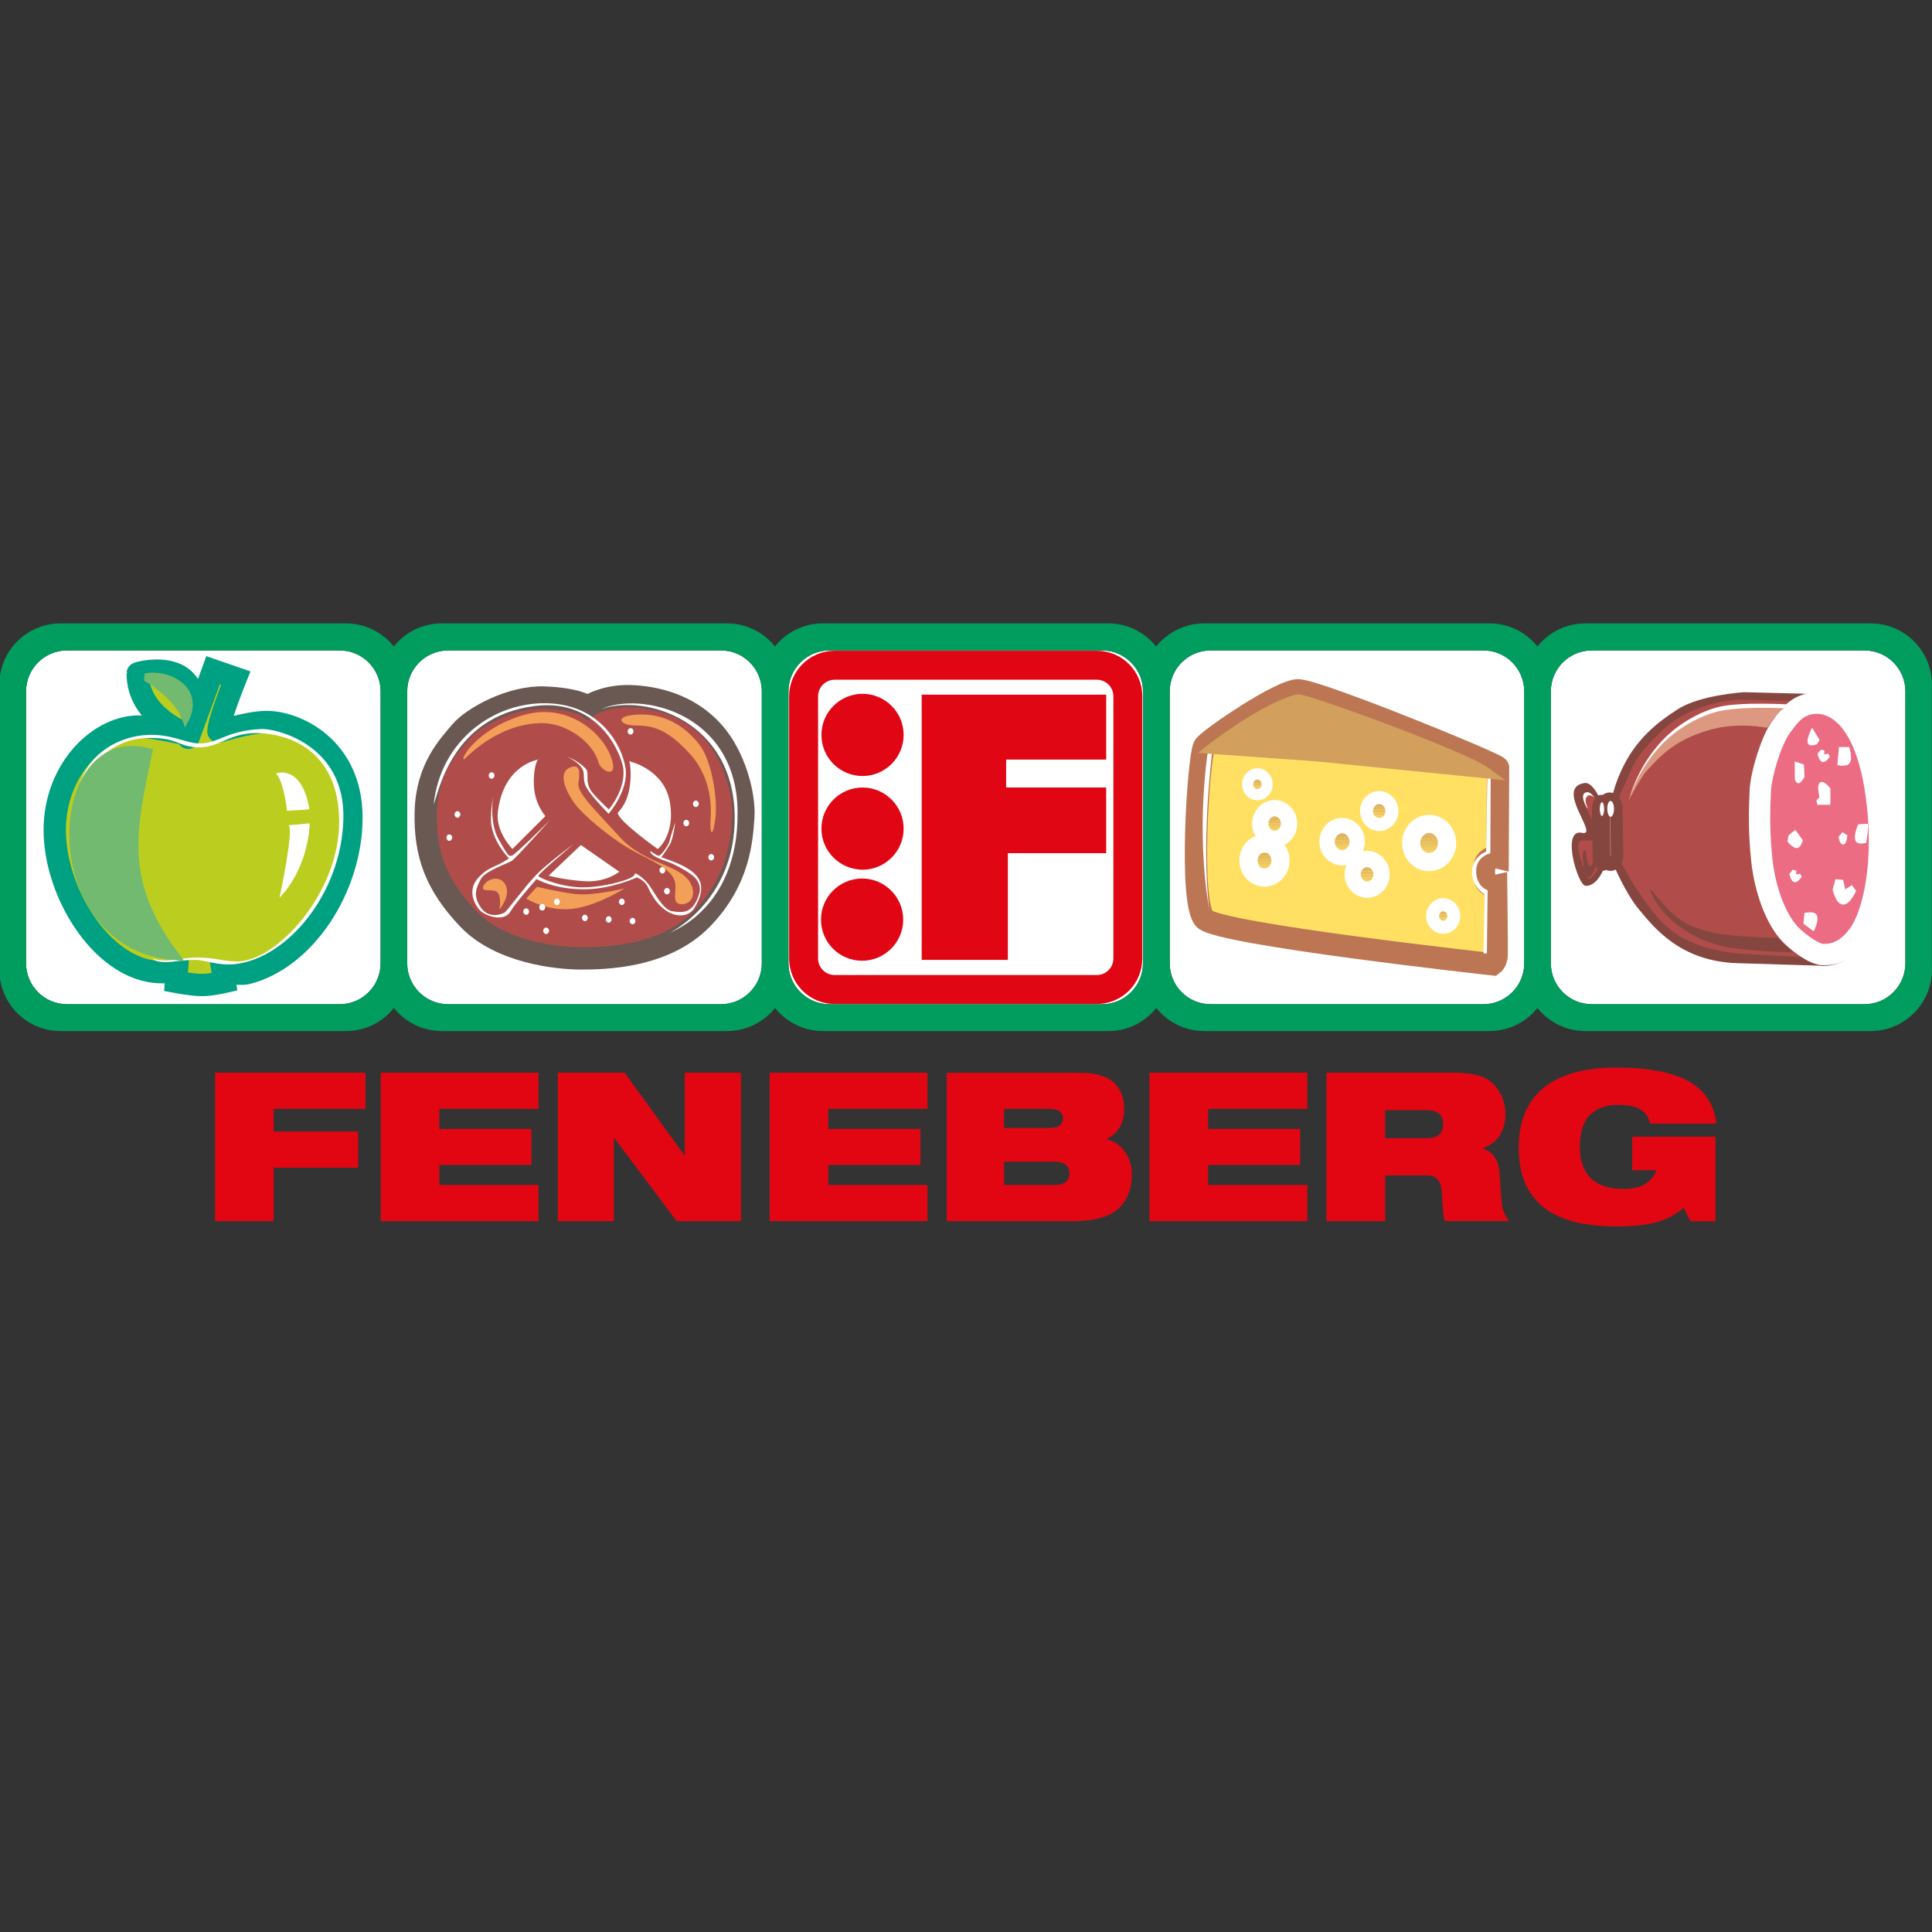 <?xml version="1.0" encoding="UTF-8"?>
<svg xmlns="http://www.w3.org/2000/svg" xmlns:xlink="http://www.w3.org/1999/xlink" version="1.1" id="Feneberg" x="0px" y="0px" viewBox="0 0 180 180" xml:space="preserve">
<rect x="0" y="0" width="180" height="180" fill="#333333" stroke="none"/>
<g>
	<path fill="#FFFFFF" d="M31.65,60.6c2.1,0,3.81,1.71,3.81,3.81v25.34c0,2.1-1.71,3.81-3.81,3.81H6.24c-2.1,0-3.81-1.71-3.81-3.81   V64.41c0-2.1,1.71-3.81,3.81-3.81H31.65L31.65,60.6z"></path>
	<path fill="#FFFFFF" d="M67.17,60.6c2.1,0,3.81,1.71,3.81,3.81v25.34c0,2.1-1.71,3.81-3.81,3.81H41.75c-2.1,0-3.81-1.71-3.81-3.81   V64.41c0-2.1,1.71-3.81,3.81-3.81H67.17L67.17,60.6z"></path>
	<path fill="#FFFFFF" d="M102.68,60.6c2.1,0,3.81,1.71,3.81,3.81v25.34c0,2.1-1.71,3.81-3.81,3.81H77.27c-2.1,0-3.81-1.71-3.81-3.81   V64.41c0-2.1,1.71-3.81,3.81-3.81H102.68L102.68,60.6z"></path>
	<path fill="#FFFFFF" d="M138.2,60.6c2.1,0,3.81,1.71,3.81,3.81v25.34c0,2.1-1.71,3.81-3.81,3.81h-25.41c-2.1,0-3.81-1.71-3.81-3.81   V64.41c0-2.1,1.71-3.81,3.81-3.81H138.2L138.2,60.6z"></path>
	<path fill="#FFFFFF" d="M173.71,60.6c2.1,0,3.81,1.71,3.81,3.81v25.34c0,2.1-1.71,3.81-3.81,3.81H148.3c-2.1,0-3.81-1.71-3.81-3.81   V64.41c0-2.1,1.71-3.81,3.81-3.81H173.71L173.71,60.6z"></path>
	<path fill="#009D5E" d="M173.71,60.6H148.3c-2.1,0-3.81,1.71-3.81,3.81v25.34c0,2.1,1.71,3.81,3.81,3.81h25.41   c2.1,0,3.81-1.71,3.81-3.81V64.41C177.52,62.3,175.82,60.6,173.71,60.6L173.71,60.6z M31.65,60.6H6.24c-2.1,0-3.81,1.71-3.81,3.81   v25.34c0,2.1,1.71,3.81,3.81,3.81h25.41c2.1,0,3.81-1.71,3.81-3.81V64.41C35.46,62.3,33.75,60.6,31.65,60.6L31.65,60.6z    M67.17,60.6H41.75c-2.1,0-3.81,1.71-3.81,3.81v25.34c0,2.1,1.71,3.81,3.81,3.81h25.41c2.1,0,3.81-1.71,3.81-3.81V64.41   C70.97,62.3,69.27,60.6,67.17,60.6L67.17,60.6z M102.68,60.6H77.27c-2.1,0-3.81,1.71-3.81,3.81v25.34c0,2.1,1.71,3.81,3.81,3.81   h25.41c2.1,0,3.81-1.71,3.81-3.81V64.41C106.49,62.3,104.78,60.6,102.68,60.6L102.68,60.6z M138.2,60.6h-25.41   c-2.1,0-3.81,1.71-3.81,3.81v25.34c0,2.1,1.71,3.81,3.81,3.81h25.41c2.1,0,3.81-1.71,3.81-3.81V64.41   C142.01,62.3,140.3,60.6,138.2,60.6L138.2,60.6z M112.19,58.08h26.59c1.8,0,3.42,0.84,4.46,2.15c1.04-1.31,2.66-2.15,4.46-2.15   h26.59c3.15,0,5.7,2.55,5.7,5.7v26.58c0,3.14-2.55,5.7-5.7,5.7h-26.59c-1.8,0-3.42-0.84-4.46-2.15c-1.04,1.31-2.66,2.15-4.46,2.15   h-26.59c-1.8,0-3.42-0.84-4.46-2.15c-1.04,1.31-2.66,2.15-4.46,2.15H76.67c-1.8,0-3.42-0.84-4.46-2.15   c-1.04,1.31-2.66,2.15-4.46,2.15H41.16c-1.8,0-3.42-0.84-4.46-2.15c-1.04,1.31-2.66,2.15-4.46,2.15H5.64c-3.15,0-5.7-2.55-5.7-5.7   V63.78c0-3.15,2.55-5.7,5.7-5.7h26.59c1.8,0,3.42,0.84,4.46,2.15c1.04-1.31,2.66-2.15,4.46-2.15h26.59c1.8,0,3.42,0.84,4.46,2.15   c1.04-1.31,2.66-2.15,4.46-2.15h26.59c1.8,0,3.42,0.84,4.46,2.15C108.78,58.92,110.39,58.08,112.19,58.08L112.19,58.08z"></path>
	<path fill="#BBCE1F" stroke="#00A082" stroke-width="2.082" stroke-miterlimit="3.864" d="M19.85,62.45l2.11,0.73   c0,0-1.61,3.99-1.61,4.96c0,0.07,2.55-0.82,4.37-0.87c2.77-0.07,8.02,2.33,8.02,8.89c0,6.56-4.37,13.2-9.78,14.52   c-0.45,0.11-2.19-0.07-2.19-0.07l0.15,0.87c0,0-1.24,0.29-2.11,0.29s-2.41-0.29-2.41-0.29l0.07-0.95c0,0-1.17,0.11-2.11,0   c-5.03-0.58-9.26-7.44-9.26-13.2s4.31-9.87,8.17-9.63c1.17,0.07,4.23,0.73,4.23,0.73s-4.67-1.61-4.67-5.69c0-0.07,7.19-2.02,4.71,6   C17.51,68.9,19.85,62.45,19.85,62.45L19.85,62.45z"></path>
	<path fill="#FFFFFF" d="M25.72,72.07c-0.04-0.04,2.41-0.91,3.1,3.32c0.01,0.04-2.08,0.15-2.08,0.15S26.45,72.8,25.72,72.07   L25.72,72.07z"></path>
	<path fill="#FFFFFF" d="M26.85,76.89l2-0.18c0,0,0,3.98-2.81,6.93C26.05,83.63,27.48,76.89,26.85,76.89L26.85,76.89z"></path>
	<path fill="#FFFFFF" d="M7.42,73.06c0,0,2-4.15,6.2-4.3c2.99-0.11,2.95,0.87,4.96,0.87s2.89-1.53,5.87-1.31   c2.99,0.22,7.07,1.93,7.15,8.13c0.08,6.67-5.8,13.13-9.52,13.13c-1.2,0-2.26-0.4-3.83-0.37c-1.57,0.04-2.52,0.51-4.02,0.11   c-0.04-0.01,0.29,0.44,1.72,0.29c1.42-0.15,1.57-0.18,2.3-0.18s2.12,0.56,3.61,0.4c4.85-0.51,9.92-6.49,10.13-13.45   c0.23-7.11-6.42-8.52-7.62-8.46c-3.28,0.15-4.02,1.35-5.76,1.35c-1.24,0-2.62-0.89-4.81-0.8C11.21,68.57,8.41,70.03,7.42,73.06   L7.42,73.06z"></path>
	
		<path fill-rule="evenodd" clip-rule="evenodd" fill="#72BA6F" stroke="#72BA6F" stroke-width="1.033" stroke-miterlimit="3.864" d="   M13.65,70.18c-8.89-2.19-9.7,17.57,2.41,18.74C10.96,82,12.2,77.11,13.65,70.18L13.65,70.18z"></path>
	<path fill="#B04D4A" stroke="#6A5853" stroke-width="2.082" stroke-miterlimit="3.864" d="M54.76,65.83c0,0,1.65-1.14,4.36-0.95   c2.72,0.18,5.4,1.14,7.37,3.37c1.96,2.23,2.9,5.83,2.76,7.88c-0.14,2.05-0.36,5.9-3.87,9.49c-3.5,3.59-9.08,3.67-11.26,3.67   s-7.51-0.55-10.48-3.67c-2.96-3.11-4.08-5.97-3.97-10c0.11-4.04,2.14-6.12,3.25-7.44c1.11-1.32,4.68-3.3,7.79-3.19   C53.83,65.11,54.76,65.83,54.76,65.83L54.76,65.83z"></path>
	<path fill="#FFFFFF" d="M58.77,70.97c0,0,3.14,0.73,3.65,3.81c0.5,3.07-1.14,4.32-1.14,4.32s-3.72-2.63-3.72-3.37   c0-0.07,0.78-0.65,1.07-2.2c0.29-1.54,0-2.64,0-2.64L58.77,70.97L58.77,70.97z"></path>
	<path fill="#FFFFFF" d="M54.12,78.73l3.58,2.49c0,0-1.22,1.02-3.29,0.88c-2.07-0.15-3.29-0.52-3.29-0.52L54.12,78.73L54.12,78.73z"></path>
	<path fill-rule="evenodd" clip-rule="evenodd" fill="#FFFFFF" d="M40.41,74.93c0.43-0.91,1.58-8.21,9.48-9.16   c6.09-0.73,8.09,4.77,8.19,5.9c0.18,1.98-1.36,3.74-1.36,3.74s-1.4-1.3-1.69-1.79c-0.58-0.99-0.04-1.58-0.5-2.05   c-0.73-0.75-1.69-1.06-1.69-1.06s1.5,0.66,1.54,1.54c0.04,0.88,0.04,1.06,0.6,1.83c0.58,0.77,1.72,1.94,1.72,1.94   s1.89-2.16,1.58-4.25c-0.32-2.09-2.32-5.94-7.33-6.05C45.96,65.4,41.03,69.03,40.41,74.93L40.41,74.93z"></path>
	<path fill-rule="evenodd" clip-rule="evenodd" fill="#FFFFFF" d="M56.04,66.06c4.11-1.43,12.29,1.09,12.41,9.96   c0.11,7.99-6.19,11-6.23,10.96c-0.04-0.04,6.58-2.05,6.5-11.32C68.67,66.39,59.69,64.41,56.04,66.06L56.04,66.06z"></path>
	<path fill-rule="evenodd" clip-rule="evenodd" fill="#FFFFFF" d="M62.91,76.61c0,0-0.18,1.51-0.47,2.01   c-0.29,0.52-0.82,1.25-0.82,1.25c2.93,0.99,4.74,1.99,3.07,4.73c-0.71,1.17-3,1.03-4.32-1.94c-0.3-0.67-1.04-0.91-1.04-0.91   s-2.32,1.07-4.76,1.1c-2.93,0.04-4.58-0.95-4.58-0.95s-1.89,2.12-2.47,3.07c-0.58,0.95-2.4,0.41-2.93-0.3   c-0.54-0.69-1-1.9,0.04-2.96c1.04-1.06,1.4-0.8,2.79-1.73c-0.96-1.06-1.4-1.98-1.61-2.93c-0.22-0.95,0.14-2.9,0.14-2.9   s-0.4,2.46,0.5,4.04s0.93,1.58,1.22,1.54c0.29-0.04,3.58-3.33,3.58-3.33s-3.11,3.48-3.54,3.78c-0.43,0.3-2.54,0.95-2.93,1.75   c-0.4,0.8-0.75,1.47,0,2.6c0.75,1.14,2.04,0.62,2.25,0.48c0.22-0.15,1.89-2.42,2.87-3.44c0.96-1.03,3.54-2.93,3.54-2.93   s-3.31,2.79-3.28,2.97c0.04,0.18,2.32,1.14,4.4,1.06c2.07-0.07,4.66-0.82,4.58-1.25c-0.04-0.18,0.64,0.22,1.18,0.84   s1.36,2.49,2.32,2.64s1.93,0.24,2.5-1.62c0.22-0.69-0.11-1.36-0.71-1.79c-0.6-0.44-1.5-0.91-1.96-1.1c-0.47-0.18-1.89-0.6-1.89-1.1   c0-0.04,0.64,0.48,0.82,0.44c0.18-0.04,0.86-0.91,0.96-1.32C62.45,78,62.91,76.61,62.91,76.61L62.91,76.61z"></path>
	<path fill="#FFFFFF" d="M45.53,72.25c0-0.16,0.12-0.3,0.27-0.3s0.27,0.13,0.27,0.3c0,0.16-0.12,0.3-0.27,0.3   C45.65,72.55,45.53,72.42,45.53,72.25L45.53,72.25z"></path>
	<path fill="#FFFFFF" d="M42.35,75.88c0-0.16,0.12-0.3,0.27-0.3c0.15,0,0.27,0.13,0.27,0.3c0,0.16-0.12,0.3-0.27,0.3   C42.47,76.18,42.35,76.04,42.35,75.88L42.35,75.88z"></path>
	<path fill="#FFFFFF" d="M41.59,78.04c0-0.16,0.12-0.3,0.27-0.3s0.27,0.13,0.27,0.3c0,0.16-0.12,0.3-0.27,0.3   S41.59,78.2,41.59,78.04L41.59,78.04z"></path>
	<path fill="#FFFFFF" d="M48.75,84.93c0-0.16,0.12-0.3,0.27-0.3s0.27,0.13,0.27,0.3c0,0.16-0.12,0.3-0.27,0.3   C48.87,85.23,48.75,85.09,48.75,84.93L48.75,84.93z"></path>
	<path fill="#FFFFFF" d="M50.61,86.72c0-0.16,0.12-0.3,0.27-0.3c0.15,0,0.27,0.13,0.27,0.3c0,0.16-0.12,0.3-0.27,0.3   C50.73,87.02,50.61,86.88,50.61,86.72L50.61,86.72z"></path>
	<path fill="#FFFFFF" d="M57.66,84.02c0-0.16,0.12-0.3,0.27-0.3c0.15,0,0.27,0.13,0.27,0.3c0,0.16-0.12,0.3-0.27,0.3   C57.78,84.31,57.66,84.18,57.66,84.02L57.66,84.02z"></path>
	<path fill="#FFFFFF" d="M58.66,85.81c0-0.16,0.12-0.3,0.27-0.3s0.27,0.13,0.27,0.3s-0.12,0.3-0.27,0.3   C58.78,86.1,58.66,85.97,58.66,85.81L58.66,85.81z"></path>
	<path fill="#FFFFFF" d="M56.44,85.66c0-0.16,0.12-0.3,0.27-0.3s0.27,0.13,0.27,0.3c0,0.16-0.12,0.3-0.27,0.3   C56.56,85.95,56.44,85.82,56.44,85.66L56.44,85.66z"></path>
	<path fill="#FFFFFF" d="M54.22,85.52c0-0.16,0.12-0.3,0.27-0.3s0.27,0.13,0.27,0.3c0,0.16-0.12,0.3-0.27,0.3   C54.35,85.81,54.22,85.67,54.22,85.52L54.22,85.52z"></path>
	<path fill="#FFFFFF" d="M61.87,83.03c0-0.16,0.12-0.3,0.27-0.3c0.15,0,0.27,0.13,0.27,0.3c0,0.16-0.12,0.3-0.27,0.3   C61.99,83.31,61.87,83.19,61.87,83.03L61.87,83.03z"></path>
	<path fill="#FFFFFF" d="M61.44,81.08c0-0.16,0.12-0.3,0.27-0.3s0.27,0.13,0.27,0.3c0,0.16-0.12,0.3-0.27,0.3   C61.56,81.37,61.44,81.24,61.44,81.08L61.44,81.08z"></path>
	<path fill="#FFFFFF" d="M65.99,79.87c0-0.16,0.12-0.3,0.27-0.3c0.15,0,0.27,0.13,0.27,0.3c0,0.16-0.12,0.3-0.27,0.3   C66.1,80.16,65.99,80.03,65.99,79.87L65.99,79.87z"></path>
	<path fill="#FFFFFF" d="M63.67,76.68c0-0.16,0.12-0.3,0.27-0.3c0.15,0,0.27,0.13,0.27,0.3c0,0.16-0.12,0.3-0.27,0.3   C63.78,76.98,63.67,76.85,63.67,76.68L63.67,76.68z"></path>
	<path fill="#FFFFFF" d="M64.56,74.89c0-0.16,0.12-0.3,0.27-0.3c0.15,0,0.27,0.13,0.27,0.3c0,0.16-0.12,0.3-0.27,0.3   C64.68,75.18,64.56,75.05,64.56,74.89L64.56,74.89z"></path>
	<path fill="#FFFFFF" d="M58.48,68.14c0-0.16,0.12-0.3,0.27-0.3c0.15,0,0.27,0.13,0.27,0.3c0,0.16-0.12,0.3-0.27,0.3   C58.6,68.44,58.48,68.31,58.48,68.14L58.48,68.14z"></path>
	<path fill-rule="evenodd" clip-rule="evenodd" fill="#FFFFFF" d="M50.25,70.75c0,0-3.33,0.39-3.87,4.91   c-0.22,1.83,1.36,3.44,1.36,3.44l3.07-3.07c0,0-1-1.1-1.07-2.86c-0.07-1.76,0.37-2.42,0.37-2.42H50.25L50.25,70.75z"></path>
	<path fill="#FFFFFF" d="M53.08,84.2c0-0.16,0.12-0.3,0.27-0.3c0.15,0,0.27,0.13,0.27,0.3c0,0.16-0.12,0.3-0.27,0.3   C53.2,84.49,53.08,84.36,53.08,84.2L53.08,84.2z"></path>
	<path fill="#FFFFFF" d="M50.25,84.52c0-0.16,0.12-0.3,0.27-0.3c0.15,0,0.27,0.13,0.27,0.3c0,0.16-0.12,0.3-0.27,0.3   C50.37,84.82,50.25,84.69,50.25,84.52L50.25,84.52z"></path>
	<path fill="#F49F57" d="M50.03,82.62l-1,1.1c0,0,2.22,1.39,4.79,0.88c2.25-0.45,4.36-1.83,4.36-1.83s-2.93,0.73-4.65,0.52   C51.83,83.06,50.03,82.62,50.03,82.62L50.03,82.62z"></path>
	<path fill="#F49F57" d="M43.24,70.75c-0.43,0,1.29-2.86,5.43-4.1c4.14-1.25,7.37,1.54,8.23,3.81c0.86,2.27-0.93,1.38-1.14,0.58   c-0.5-1.9-2.99-3.67-5.23-3.67C46.24,67.38,43.31,70.75,43.24,70.75L43.24,70.75z"></path>
	<path fill="#F49F57" d="M46.53,84.74c0,0,1.07-1.25,0.58-2.27c-0.5-1.02-1.78-0.58-2.07,0.07c-0.29,0.66,0.86,0.22,1.29,0.58   C46.75,83.5,46.53,84.74,46.53,84.74L46.53,84.74z"></path>
	<path fill="#FFFFFF" d="M51.61,84.02c0-0.16,0.12-0.3,0.27-0.3c0.15,0,0.27,0.13,0.27,0.3c0,0.16-0.12,0.3-0.27,0.3   C51.73,84.31,51.61,84.18,51.61,84.02L51.61,84.02z"></path>
	<path fill="#FFFFFF" d="M50.25,84.52c0-0.16,0.12-0.3,0.27-0.3c0.15,0,0.27,0.13,0.27,0.3c0,0.16-0.12,0.3-0.27,0.3   C50.37,84.82,50.25,84.69,50.25,84.52L50.25,84.52z"></path>
	<path fill="#F49F57" d="M66.2,76.46c0.07-0.95,0.22-3.89-1.93-6.23c-2.14-2.35-3.5-2.64-5.08-2.64c-1.58,0-2.07-1.02,0.58-1.02   c2.65,0,4.36,1.47,5.43,2.86c1.07,1.39,1.72,4.99,1.43,6.96C66.34,78.37,66.13,77.41,66.2,76.46L66.2,76.46z"></path>
	<path fill="#F49F57" d="M63.41,84.24c0.86,0.07,1.39-0.68,1.07-1.62c-0.71-2.12-4.22-1.9-6.72-4.62c-2.5-2.72-4.01-4.17-3.87-5.06   c0.14-0.88,0.22-1.9-0.86-1.39c-1.07,0.52-0.29,2.2,0.5,3.3s3.36,3.22,5.15,4.25c1.78,1.02,3.98,1.78,4.22,3.15   C63.05,83.06,62.56,84.16,63.41,84.24L63.41,84.24z"></path>
	<path fill="none" stroke="#E10613" stroke-width="2.698" stroke-miterlimit="3.864" d="M77.76,61.98h24.43   c1.59,0,2.89,1.29,2.89,2.89v24.43c0,1.59-1.29,2.89-2.89,2.89H77.76c-1.59,0-2.89-1.29-2.89-2.89V64.86   C74.88,63.27,76.17,61.98,77.76,61.98L77.76,61.98z"></path>
	<path fill="#E10613" d="M76.53,77.2c0-2.11,1.72-3.83,3.83-3.83c2.11,0,3.83,1.72,3.83,3.83c0,2.11-1.72,3.83-3.83,3.83   C78.24,81.01,76.53,79.31,76.53,77.2L76.53,77.2z"></path>
	<path fill="#E10613" d="M76.49,85.68c0-2.11,1.72-3.83,3.83-3.83c2.11,0,3.83,1.72,3.83,3.83s-1.72,3.83-3.83,3.83   C78.2,89.51,76.49,87.8,76.49,85.68L76.49,85.68z"></path>
	<path fill="#E10613" d="M76.53,68.47c0-2.11,1.72-3.83,3.83-3.83c2.11,0,3.83,1.72,3.83,3.83c0,2.11-1.72,3.83-3.83,3.83   C78.24,72.3,76.53,70.58,76.53,68.47L76.53,68.47z"></path>
	<polygon fill="#E10613" points="85.87,64.72 103.06,64.72 103.06,70.77 93.74,70.77 93.74,73.37 103.06,73.37 103.06,79.49    93.9,79.49 93.9,89.43 85.87,89.43  "></polygon>
	<path fill="#FFE063" stroke="#BC7653" stroke-width="2.082" stroke-miterlimit="3.864" d="M139.39,82.54c0,0-1.14,0.26-1.14-1.34   c0-1.61,1.28-1.31,1.28-1.31s0.04-8.08,0.04-8.38c0-0.3-16.33-6.98-18.55-7.19c-1.57-0.15-8.55,4.64-8.83,5.22   c-0.54,1.08-1.43,14.67,0.04,16.09c1.46,1.42,26.85,4.21,26.85,4.21s0.32-0.23,0.36-0.82C139.46,88.42,139.39,82.54,139.39,82.54   L139.39,82.54z"></path>
	<path fill="#FFFFFF" d="M112.68,84.85c0,0-0.82-5.26,0.25-14.79c0.05-0.42,25.64,2.23,25.64,2.2c0-0.04-0.11,7.08-0.11,7.08   s-1.28,0.45-1.32,1.86c-0.04,1.42,1.18,2.12,1.18,2.12l-0.11,5.51h0.32l0.07-5.89c0,0-1.03-0.3-1.07-1.72   c-0.04-1.42,1.32-1.72,1.32-1.72l0.04-7.78c0,0-9.37-4.62-17.88-6.97c0,0-4.2,1.27-8.44,5C112.57,69.76,111.33,77.18,112.68,84.85   L112.68,84.85z"></path>
	<path fill="#D29F5C" stroke="#D29F5C" stroke-width="1.042" stroke-miterlimit="3.864" d="M112.99,69.72c0,0,4.75-3.69,7.9-4.51   c0.57-0.15,15.38,5.22,17.52,6.78l-15.67-1.57L112.99,69.72L112.99,69.72z"></path>
	<g>
		<g>
			<defs>
				<path id="SVGID_1_" d="M116.24,73.07c0-0.54,0.41-0.97,0.91-0.97c0.51,0,0.91,0.44,0.91,0.97c0,0.54-0.41,0.97-0.91,0.97      S116.24,73.61,116.24,73.07L116.24,73.07z"></path>
			</defs>
			<clipPath id="SVGID_00000124142449642631736620000013892686638011599273_">
				<use xlink:href="#SVGID_1_" overflow="visible"></use>
			</clipPath>
			
				<rect x="116.24" y="72.12" clip-path="url(#SVGID_00000124142449642631736620000013892686638011599273_)" fill="#D29F5C" width="1.81" height="0.27"></rect>
		</g>
		<g>
			<defs>
				<path id="SVGID_00000041267057667383379770000011737649000971952310_" d="M116.24,73.07c0-0.54,0.41-0.97,0.91-0.97      c0.51,0,0.91,0.44,0.91,0.97c0,0.54-0.41,0.97-0.91,0.97S116.24,73.61,116.24,73.07L116.24,73.07z"></path>
			</defs>
			<clipPath id="SVGID_00000147222611916031037940000010546691037871819160_">
				<use xlink:href="#SVGID_00000041267057667383379770000011737649000971952310_" overflow="visible"></use>
			</clipPath>
			
				<rect x="116.24" y="72.39" clip-path="url(#SVGID_00000147222611916031037940000010546691037871819160_)" fill="#DAAA5D" width="1.81" height="0.27"></rect>
		</g>
		<g>
			<defs>
				<path id="SVGID_00000023243656080011896600000012884585069387088820_" d="M116.24,73.07c0-0.54,0.41-0.97,0.91-0.97      c0.51,0,0.91,0.44,0.91,0.97c0,0.54-0.41,0.97-0.91,0.97S116.24,73.61,116.24,73.07L116.24,73.07z"></path>
			</defs>
			<clipPath id="SVGID_00000069377701824476136040000008050677209328681358_">
				<use xlink:href="#SVGID_00000023243656080011896600000012884585069387088820_" overflow="visible"></use>
			</clipPath>
			
				<rect x="116.24" y="72.67" clip-path="url(#SVGID_00000069377701824476136040000008050677209328681358_)" fill="#E1B55F" width="1.81" height="0.27"></rect>
		</g>
		<g>
			<defs>
				<path id="SVGID_00000059993483198100213260000008773265115343741075_" d="M116.24,73.07c0-0.54,0.41-0.97,0.91-0.97      c0.51,0,0.91,0.44,0.91,0.97c0,0.54-0.41,0.97-0.91,0.97S116.24,73.61,116.24,73.07L116.24,73.07z"></path>
			</defs>
			<clipPath id="SVGID_00000098935496764319684770000008910698812924076693_">
				<use xlink:href="#SVGID_00000059993483198100213260000008773265115343741075_" overflow="visible"></use>
			</clipPath>
			
				<rect x="116.24" y="72.94" clip-path="url(#SVGID_00000098935496764319684770000008910698812924076693_)" fill="#E9BF60" width="1.81" height="0.27"></rect>
		</g>
		<g>
			<defs>
				<path id="SVGID_00000119093272020843441830000001869799006385064095_" d="M116.24,73.07c0-0.54,0.41-0.97,0.91-0.97      c0.51,0,0.91,0.44,0.91,0.97c0,0.54-0.41,0.97-0.91,0.97S116.24,73.61,116.24,73.07L116.24,73.07z"></path>
			</defs>
			<clipPath id="SVGID_00000062896792787117961450000007801216511285015461_">
				<use xlink:href="#SVGID_00000119093272020843441830000001869799006385064095_" overflow="visible"></use>
			</clipPath>
			
				<rect x="116.24" y="73.22" clip-path="url(#SVGID_00000062896792787117961450000007801216511285015461_)" fill="#F1CA61" width="1.81" height="0.27"></rect>
		</g>
		<g>
			<defs>
				<path id="SVGID_00000148627525282309227650000009529819612874220211_" d="M116.24,73.07c0-0.54,0.41-0.97,0.91-0.97      c0.51,0,0.91,0.44,0.91,0.97c0,0.54-0.41,0.97-0.91,0.97S116.24,73.61,116.24,73.07L116.24,73.07z"></path>
			</defs>
			<clipPath id="SVGID_00000181779875881176805770000007841810356402281882_">
				<use xlink:href="#SVGID_00000148627525282309227650000009529819612874220211_" overflow="visible"></use>
			</clipPath>
			
				<rect x="116.24" y="73.5" clip-path="url(#SVGID_00000181779875881176805770000007841810356402281882_)" fill="#F9D662" width="1.81" height="0.27"></rect>
		</g>
		<g>
			<defs>
				<path id="SVGID_00000003826189083701236580000016791242062730321543_" d="M116.24,73.07c0-0.54,0.41-0.97,0.91-0.97      c0.51,0,0.91,0.44,0.91,0.97c0,0.54-0.41,0.97-0.91,0.97S116.24,73.61,116.24,73.07L116.24,73.07z"></path>
			</defs>
			<clipPath id="SVGID_00000061465880549573661730000013295034347079917707_">
				<use xlink:href="#SVGID_00000003826189083701236580000016791242062730321543_" overflow="visible"></use>
			</clipPath>
			
				<rect x="116.24" y="73.77" clip-path="url(#SVGID_00000061465880549573661730000013295034347079917707_)" fill="#FFE063" width="1.81" height="0.27"></rect>
		</g>
	</g>
	<path fill="none" stroke="#FFFFFF" stroke-width="1.042" stroke-miterlimit="3.864" d="M116.24,73.07c0-0.54,0.41-0.97,0.91-0.97   c0.51,0,0.91,0.44,0.91,0.97c0,0.54-0.41,0.97-0.91,0.97S116.24,73.61,116.24,73.07L116.24,73.07z"></path>
	<g>
		<g>
			<defs>
				<path id="SVGID_00000010992225639290296720000008960870874545271468_" d="M117.42,76.73c0-0.78,0.59-1.43,1.34-1.43      c0.73,0,1.34,0.63,1.34,1.43c0,0.78-0.59,1.43-1.34,1.43C118.02,78.15,117.42,77.51,117.42,76.73L117.42,76.73z"></path>
			</defs>
			<clipPath id="SVGID_00000075160412419719762360000018052115260226272695_">
				<use xlink:href="#SVGID_00000010992225639290296720000008960870874545271468_" overflow="visible"></use>
			</clipPath>
			
				<rect x="117.42" y="75.31" clip-path="url(#SVGID_00000075160412419719762360000018052115260226272695_)" fill="#D29F5C" width="2.69" height="0.27"></rect>
		</g>
		<g>
			<defs>
				<path id="SVGID_00000067214850472508951840000017146007146701780358_" d="M117.42,76.73c0-0.78,0.59-1.43,1.34-1.43      c0.73,0,1.34,0.63,1.34,1.43c0,0.78-0.59,1.43-1.34,1.43C118.02,78.15,117.42,77.51,117.42,76.73L117.42,76.73z"></path>
			</defs>
			<clipPath id="SVGID_00000078760314665635081080000014036069533946952124_">
				<use xlink:href="#SVGID_00000067214850472508951840000017146007146701780358_" overflow="visible"></use>
			</clipPath>
			
				<rect x="117.42" y="75.6" clip-path="url(#SVGID_00000078760314665635081080000014036069533946952124_)" fill="#D8A75D" width="2.69" height="0.27"></rect>
		</g>
		<g>
			<defs>
				<path id="SVGID_00000153699390589256416100000015213158014041558692_" d="M117.42,76.73c0-0.78,0.59-1.43,1.34-1.43      c0.73,0,1.34,0.63,1.34,1.43c0,0.78-0.59,1.43-1.34,1.43C118.02,78.15,117.42,77.51,117.42,76.73L117.42,76.73z"></path>
			</defs>
			<clipPath id="SVGID_00000127043738522696256780000014352872757771025798_">
				<use xlink:href="#SVGID_00000153699390589256416100000015213158014041558692_" overflow="visible"></use>
			</clipPath>
			
				<rect x="117.42" y="75.89" clip-path="url(#SVGID_00000127043738522696256780000014352872757771025798_)" fill="#DDAE5E" width="2.69" height="0.27"></rect>
		</g>
		<g>
			<defs>
				<path id="SVGID_00000090978617694242719670000016010113859980136342_" d="M117.42,76.73c0-0.78,0.59-1.43,1.34-1.43      c0.73,0,1.34,0.63,1.34,1.43c0,0.78-0.59,1.43-1.34,1.43C118.02,78.15,117.42,77.51,117.42,76.73L117.42,76.73z"></path>
			</defs>
			<clipPath id="SVGID_00000092456875667032801430000005975987532438093753_">
				<use xlink:href="#SVGID_00000090978617694242719670000016010113859980136342_" overflow="visible"></use>
			</clipPath>
			
				<rect x="117.42" y="76.18" clip-path="url(#SVGID_00000092456875667032801430000005975987532438093753_)" fill="#E1B55F" width="2.69" height="0.27"></rect>
		</g>
		<g>
			<defs>
				<path id="SVGID_00000025429202391886558950000000268691811461397891_" d="M117.42,76.73c0-0.78,0.59-1.43,1.34-1.43      c0.73,0,1.34,0.63,1.34,1.43c0,0.78-0.59,1.43-1.34,1.43C118.02,78.15,117.42,77.51,117.42,76.73L117.42,76.73z"></path>
			</defs>
			<clipPath id="SVGID_00000073703914547002341610000015089796178788050352_">
				<use xlink:href="#SVGID_00000025429202391886558950000000268691811461397891_" overflow="visible"></use>
			</clipPath>
			
				<rect x="117.42" y="76.45" clip-path="url(#SVGID_00000073703914547002341610000015089796178788050352_)" fill="#E7BC60" width="2.69" height="0.27"></rect>
		</g>
		<g>
			<defs>
				<path id="SVGID_00000165913501775299673540000010767752854852014746_" d="M117.42,76.73c0-0.78,0.59-1.43,1.34-1.43      c0.73,0,1.34,0.63,1.34,1.43c0,0.78-0.59,1.43-1.34,1.43C118.02,78.15,117.42,77.51,117.42,76.73L117.42,76.73z"></path>
			</defs>
			<clipPath id="SVGID_00000043441634571838247920000001344439883532241552_">
				<use xlink:href="#SVGID_00000165913501775299673540000010767752854852014746_" overflow="visible"></use>
			</clipPath>
			
				<rect x="117.42" y="76.74" clip-path="url(#SVGID_00000043441634571838247920000001344439883532241552_)" fill="#ECC461" width="2.69" height="0.27"></rect>
		</g>
		<g>
			<defs>
				<path id="SVGID_00000065793142674554934170000008971909475471788192_" d="M117.42,76.73c0-0.78,0.59-1.43,1.34-1.43      c0.73,0,1.34,0.63,1.34,1.43c0,0.78-0.59,1.43-1.34,1.43C118.02,78.15,117.42,77.51,117.42,76.73L117.42,76.73z"></path>
			</defs>
			<clipPath id="SVGID_00000077293475682062761760000000822482726155458468_">
				<use xlink:href="#SVGID_00000065793142674554934170000008971909475471788192_" overflow="visible"></use>
			</clipPath>
			
				<rect x="117.42" y="77.03" clip-path="url(#SVGID_00000077293475682062761760000000822482726155458468_)" fill="#F1CA61" width="2.69" height="0.27"></rect>
		</g>
		<g>
			<defs>
				<path id="SVGID_00000156572811177830181850000005358537299287425453_" d="M117.42,76.73c0-0.78,0.59-1.43,1.34-1.43      c0.73,0,1.34,0.63,1.34,1.43c0,0.78-0.59,1.43-1.34,1.43C118.02,78.15,117.42,77.51,117.42,76.73L117.42,76.73z"></path>
			</defs>
			<clipPath id="SVGID_00000080184628234159990500000001325463624402318495_">
				<use xlink:href="#SVGID_00000156572811177830181850000005358537299287425453_" overflow="visible"></use>
			</clipPath>
			
				<rect x="117.42" y="77.32" clip-path="url(#SVGID_00000080184628234159990500000001325463624402318495_)" fill="#F7D262" width="2.69" height="0.27"></rect>
		</g>
		<g>
			<defs>
				<path id="SVGID_00000164483153693983402810000001993028031541059769_" d="M117.42,76.73c0-0.78,0.59-1.43,1.34-1.43      c0.73,0,1.34,0.63,1.34,1.43c0,0.78-0.59,1.43-1.34,1.43C118.02,78.15,117.42,77.51,117.42,76.73L117.42,76.73z"></path>
			</defs>
			<clipPath id="SVGID_00000027603253105293700650000006906146848293729168_">
				<use xlink:href="#SVGID_00000164483153693983402810000001993028031541059769_" overflow="visible"></use>
			</clipPath>
			
				<rect x="117.42" y="77.59" clip-path="url(#SVGID_00000027603253105293700650000006906146848293729168_)" fill="#FCD962" width="2.69" height="0.27"></rect>
		</g>
		<g>
			<defs>
				<path id="SVGID_00000142140775986648390620000001684571239937296555_" d="M117.42,76.73c0-0.78,0.59-1.43,1.34-1.43      c0.73,0,1.34,0.63,1.34,1.43c0,0.78-0.59,1.43-1.34,1.43C118.02,78.15,117.42,77.51,117.42,76.73L117.42,76.73z"></path>
			</defs>
			<clipPath id="SVGID_00000080895995658520965540000005702809616742847404_">
				<use xlink:href="#SVGID_00000142140775986648390620000001684571239937296555_" overflow="visible"></use>
			</clipPath>
			
				<rect x="117.42" y="77.88" clip-path="url(#SVGID_00000080895995658520965540000005702809616742847404_)" fill="#FFE063" width="2.69" height="0.27"></rect>
		</g>
	</g>
	<path fill="none" stroke="#FFFFFF" stroke-width="1.519" stroke-miterlimit="3.864" d="M117.42,76.73c0-0.78,0.59-1.43,1.34-1.43   c0.73,0,1.34,0.63,1.34,1.43c0,0.78-0.59,1.43-1.34,1.43C118.02,78.15,117.42,77.51,117.42,76.73L117.42,76.73z"></path>
	<g>
		<g>
			<defs>
				<path id="SVGID_00000060721639020327701610000016313924767477590971_" d="M116.32,80.17c0-0.88,0.66-1.59,1.49-1.59      s1.49,0.71,1.49,1.59s-0.66,1.59-1.49,1.59C116.99,81.76,116.32,81.05,116.32,80.17L116.32,80.17z"></path>
			</defs>
			<clipPath id="SVGID_00000084516358484637607570000006470796938679282568_">
				<use xlink:href="#SVGID_00000060721639020327701610000016313924767477590971_" overflow="visible"></use>
			</clipPath>
			
				<rect x="116.32" y="78.59" clip-path="url(#SVGID_00000084516358484637607570000006470796938679282568_)" fill="#D29F5C" width="2.95" height="0.27"></rect>
		</g>
		<g>
			<defs>
				<path id="SVGID_00000148659579098230033190000005991945787589803933_" d="M116.32,80.17c0-0.88,0.66-1.59,1.49-1.59      s1.49,0.71,1.49,1.59s-0.66,1.59-1.49,1.59C116.99,81.76,116.32,81.05,116.32,80.17L116.32,80.17z"></path>
			</defs>
			<clipPath id="SVGID_00000021086746852517883470000013684231346258232728_">
				<use xlink:href="#SVGID_00000148659579098230033190000005991945787589803933_" overflow="visible"></use>
			</clipPath>
			
				<rect x="116.32" y="78.88" clip-path="url(#SVGID_00000021086746852517883470000013684231346258232728_)" fill="#D7A65D" width="2.95" height="0.27"></rect>
		</g>
		<g>
			<defs>
				<path id="SVGID_00000087377752153234204100000000002885022081764258_" d="M116.32,80.17c0-0.88,0.66-1.59,1.49-1.59      s1.49,0.71,1.49,1.59s-0.66,1.59-1.49,1.59C116.99,81.76,116.32,81.05,116.32,80.17L116.32,80.17z"></path>
			</defs>
			<clipPath id="SVGID_00000003809126394041014820000014799386802555602596_">
				<use xlink:href="#SVGID_00000087377752153234204100000000002885022081764258_" overflow="visible"></use>
			</clipPath>
			
				<rect x="116.32" y="79.17" clip-path="url(#SVGID_00000003809126394041014820000014799386802555602596_)" fill="#DCAC5E" width="2.95" height="0.27"></rect>
		</g>
		<g>
			<defs>
				<path id="SVGID_00000049939128052572983040000016723576473826988449_" d="M116.32,80.17c0-0.88,0.66-1.59,1.49-1.59      s1.49,0.71,1.49,1.59s-0.66,1.59-1.49,1.59C116.99,81.76,116.32,81.05,116.32,80.17L116.32,80.17z"></path>
			</defs>
			<clipPath id="SVGID_00000182507738202582145310000011484829083313445293_">
				<use xlink:href="#SVGID_00000049939128052572983040000016723576473826988449_" overflow="visible"></use>
			</clipPath>
			
				<rect x="116.32" y="79.47" clip-path="url(#SVGID_00000182507738202582145310000011484829083313445293_)" fill="#E0B35F" width="2.95" height="0.27"></rect>
		</g>
		<g>
			<defs>
				<path id="SVGID_00000075843558355729922500000007476449345437568147_" d="M116.32,80.17c0-0.88,0.66-1.59,1.49-1.59      s1.49,0.71,1.49,1.59s-0.66,1.59-1.49,1.59C116.99,81.76,116.32,81.05,116.32,80.17L116.32,80.17z"></path>
			</defs>
			<clipPath id="SVGID_00000095296196164633864900000016806815202670462849_">
				<use xlink:href="#SVGID_00000075843558355729922500000007476449345437568147_" overflow="visible"></use>
			</clipPath>
			
				<rect x="116.32" y="79.75" clip-path="url(#SVGID_00000095296196164633864900000016806815202670462849_)" fill="#E5B960" width="2.95" height="0.27"></rect>
		</g>
		<g>
			<defs>
				<path id="SVGID_00000132089019822537056670000017178500725962705579_" d="M116.32,80.17c0-0.88,0.66-1.59,1.49-1.59      s1.49,0.71,1.49,1.59s-0.66,1.59-1.49,1.59C116.99,81.76,116.32,81.05,116.32,80.17L116.32,80.17z"></path>
			</defs>
			<clipPath id="SVGID_00000030463364331966437860000004268460167336067517_">
				<use xlink:href="#SVGID_00000132089019822537056670000017178500725962705579_" overflow="visible"></use>
			</clipPath>
			
				<rect x="116.32" y="80.04" clip-path="url(#SVGID_00000030463364331966437860000004268460167336067517_)" fill="#E9BF60" width="2.95" height="0.27"></rect>
		</g>
		<g>
			<defs>
				<path id="SVGID_00000056385556510371793830000017554049282944004254_" d="M116.32,80.17c0-0.88,0.66-1.59,1.49-1.59      s1.49,0.71,1.49,1.59s-0.66,1.59-1.49,1.59C116.99,81.76,116.32,81.05,116.32,80.17L116.32,80.17z"></path>
			</defs>
			<clipPath id="SVGID_00000097459867857292084080000008065653079414703250_">
				<use xlink:href="#SVGID_00000056385556510371793830000017554049282944004254_" overflow="visible"></use>
			</clipPath>
			
				<rect x="116.32" y="80.33" clip-path="url(#SVGID_00000097459867857292084080000008065653079414703250_)" fill="#EEC661" width="2.95" height="0.27"></rect>
		</g>
		<g>
			<defs>
				<path id="SVGID_00000131349208076493402020000011557590998441092761_" d="M116.32,80.17c0-0.88,0.66-1.59,1.49-1.59      s1.49,0.71,1.49,1.59s-0.66,1.59-1.49,1.59C116.99,81.76,116.32,81.05,116.32,80.17L116.32,80.17z"></path>
			</defs>
			<clipPath id="SVGID_00000085929345893951697260000018418251712097751477_">
				<use xlink:href="#SVGID_00000131349208076493402020000011557590998441092761_" overflow="visible"></use>
			</clipPath>
			
				<rect x="116.32" y="80.63" clip-path="url(#SVGID_00000085929345893951697260000018418251712097751477_)" fill="#F3CD62" width="2.95" height="0.27"></rect>
		</g>
		<g>
			<defs>
				<path id="SVGID_00000053504296366147747710000017723808886122010258_" d="M116.32,80.17c0-0.88,0.66-1.59,1.49-1.59      s1.49,0.71,1.49,1.59s-0.66,1.59-1.49,1.59C116.99,81.76,116.32,81.05,116.32,80.17L116.32,80.17z"></path>
			</defs>
			<clipPath id="SVGID_00000055665097162891751920000000396463994208990642_">
				<use xlink:href="#SVGID_00000053504296366147747710000017723808886122010258_" overflow="visible"></use>
			</clipPath>
			
				<rect x="116.32" y="80.91" clip-path="url(#SVGID_00000055665097162891751920000000396463994208990642_)" fill="#F8D462" width="2.95" height="0.27"></rect>
		</g>
		<g>
			<defs>
				<path id="SVGID_00000138540094602531884240000011216718813582656174_" d="M116.32,80.17c0-0.88,0.66-1.59,1.49-1.59      s1.49,0.71,1.49,1.59s-0.66,1.59-1.49,1.59C116.99,81.76,116.32,81.05,116.32,80.17L116.32,80.17z"></path>
			</defs>
			<clipPath id="SVGID_00000070113705060437789960000010893048473695653551_">
				<use xlink:href="#SVGID_00000138540094602531884240000011216718813582656174_" overflow="visible"></use>
			</clipPath>
			
				<rect x="116.32" y="81.2" clip-path="url(#SVGID_00000070113705060437789960000010893048473695653551_)" fill="#FCDA62" width="2.95" height="0.27"></rect>
		</g>
		<g>
			<defs>
				<path id="SVGID_00000174601286138567250300000014838147990152103609_" d="M116.32,80.17c0-0.88,0.66-1.59,1.49-1.59      s1.49,0.71,1.49,1.59s-0.66,1.59-1.49,1.59C116.99,81.76,116.32,81.05,116.32,80.17L116.32,80.17z"></path>
			</defs>
			<clipPath id="SVGID_00000083796093850243889710000017304105439187324811_">
				<use xlink:href="#SVGID_00000174601286138567250300000014838147990152103609_" overflow="visible"></use>
			</clipPath>
			
				<rect x="116.32" y="81.49" clip-path="url(#SVGID_00000083796093850243889710000017304105439187324811_)" fill="#FFE063" width="2.95" height="0.27"></rect>
		</g>
	</g>
	<path fill="none" stroke="#FFFFFF" stroke-width="1.697" stroke-miterlimit="3.864" d="M116.32,80.17c0-0.88,0.66-1.59,1.49-1.59   s1.49,0.71,1.49,1.59s-0.66,1.59-1.49,1.59C116.99,81.76,116.32,81.05,116.32,80.17L116.32,80.17z"></path>
	<g>
		<g>
			<defs>
				<path id="SVGID_00000122719829316327244810000001960110744722086272_" d="M131.48,78.54c0-0.98,0.74-1.77,1.67-1.77      c0.92,0,1.67,0.79,1.67,1.77c0,0.98-0.74,1.77-1.67,1.77C132.22,80.33,131.48,79.53,131.48,78.54L131.48,78.54z"></path>
			</defs>
			<clipPath id="SVGID_00000142156704641858441470000015163803785032223380_">
				<use xlink:href="#SVGID_00000122719829316327244810000001960110744722086272_" overflow="visible"></use>
			</clipPath>
			
				<rect x="131.48" y="76.79" clip-path="url(#SVGID_00000142156704641858441470000015163803785032223380_)" fill="#D29F5C" width="3.36" height="0.27"></rect>
		</g>
		<g>
			<defs>
				<path id="SVGID_00000047045750536523831750000004753882264759188386_" d="M131.48,78.54c0-0.98,0.74-1.77,1.67-1.77      c0.92,0,1.67,0.79,1.67,1.77c0,0.98-0.74,1.77-1.67,1.77C132.22,80.33,131.48,79.53,131.48,78.54L131.48,78.54z"></path>
			</defs>
			<clipPath id="SVGID_00000078042169303252843790000001042268167424066739_">
				<use xlink:href="#SVGID_00000047045750536523831750000004753882264759188386_" overflow="visible"></use>
			</clipPath>
			
				<rect x="131.48" y="77.06" clip-path="url(#SVGID_00000078042169303252843790000001042268167424066739_)" fill="#D6A45C" width="3.36" height="0.27"></rect>
		</g>
		<g>
			<defs>
				<path id="SVGID_00000033346910207495453410000004241526207066737027_" d="M131.48,78.54c0-0.98,0.74-1.77,1.67-1.77      c0.92,0,1.67,0.79,1.67,1.77c0,0.98-0.74,1.77-1.67,1.77C132.22,80.33,131.48,79.53,131.48,78.54L131.48,78.54z"></path>
			</defs>
			<clipPath id="SVGID_00000034078262199873442610000001844664658556386746_">
				<use xlink:href="#SVGID_00000033346910207495453410000004241526207066737027_" overflow="visible"></use>
			</clipPath>
			
				<rect x="131.48" y="77.34" clip-path="url(#SVGID_00000034078262199873442610000001844664658556386746_)" fill="#DAAA5D" width="3.36" height="0.27"></rect>
		</g>
		<g>
			<defs>
				<path id="SVGID_00000000211149995793894740000012483215963675235001_" d="M131.48,78.54c0-0.98,0.74-1.77,1.67-1.77      c0.92,0,1.67,0.79,1.67,1.77c0,0.98-0.74,1.77-1.67,1.77C132.22,80.33,131.48,79.53,131.48,78.54L131.48,78.54z"></path>
			</defs>
			<clipPath id="SVGID_00000061469312925861051000000013890275412144662675_">
				<use xlink:href="#SVGID_00000000211149995793894740000012483215963675235001_" overflow="visible"></use>
			</clipPath>
			
				<rect x="131.48" y="77.6" clip-path="url(#SVGID_00000061469312925861051000000013890275412144662675_)" fill="#DEAF5E" width="3.36" height="0.27"></rect>
		</g>
		<g>
			<defs>
				<path id="SVGID_00000173160732918282759190000000444199590469019299_" d="M131.48,78.54c0-0.98,0.74-1.77,1.67-1.77      c0.92,0,1.67,0.79,1.67,1.77c0,0.98-0.74,1.77-1.67,1.77C132.22,80.33,131.48,79.53,131.48,78.54L131.48,78.54z"></path>
			</defs>
			<clipPath id="SVGID_00000015344391657544707250000004644346885125575062_">
				<use xlink:href="#SVGID_00000173160732918282759190000000444199590469019299_" overflow="visible"></use>
			</clipPath>
			
				<rect x="131.48" y="77.88" clip-path="url(#SVGID_00000015344391657544707250000004644346885125575062_)" fill="#E1B55F" width="3.36" height="0.27"></rect>
		</g>
		<g>
			<defs>
				<path id="SVGID_00000160192340998481000290000015848948948738017963_" d="M131.48,78.54c0-0.98,0.74-1.77,1.67-1.77      c0.92,0,1.67,0.79,1.67,1.77c0,0.98-0.74,1.77-1.67,1.77C132.22,80.33,131.48,79.53,131.48,78.54L131.48,78.54z"></path>
			</defs>
			<clipPath id="SVGID_00000008144770579631468550000008160220145579567759_">
				<use xlink:href="#SVGID_00000160192340998481000290000015848948948738017963_" overflow="visible"></use>
			</clipPath>
			
				<rect x="131.48" y="78.15" clip-path="url(#SVGID_00000008144770579631468550000008160220145579567759_)" fill="#E6BA60" width="3.36" height="0.27"></rect>
		</g>
		<g>
			<defs>
				<path id="SVGID_00000177471928907180129700000007482736439449742777_" d="M131.48,78.54c0-0.98,0.74-1.77,1.67-1.77      c0.92,0,1.67,0.79,1.67,1.77c0,0.98-0.74,1.77-1.67,1.77C132.22,80.33,131.48,79.53,131.48,78.54L131.48,78.54z"></path>
			</defs>
			<clipPath id="SVGID_00000065781685343857514630000005162969387027841448_">
				<use xlink:href="#SVGID_00000177471928907180129700000007482736439449742777_" overflow="visible"></use>
			</clipPath>
			
				<rect x="131.48" y="78.43" clip-path="url(#SVGID_00000065781685343857514630000005162969387027841448_)" fill="#E9BF60" width="3.36" height="0.27"></rect>
		</g>
		<g>
			<defs>
				<path id="SVGID_00000033368086923188538590000012135893403514408636_" d="M131.48,78.54c0-0.98,0.74-1.77,1.67-1.77      c0.92,0,1.67,0.79,1.67,1.77c0,0.98-0.74,1.77-1.67,1.77C132.22,80.33,131.48,79.53,131.48,78.54L131.48,78.54z"></path>
			</defs>
			<clipPath id="SVGID_00000181076620113488569630000000992794762451804321_">
				<use xlink:href="#SVGID_00000033368086923188538590000012135893403514408636_" overflow="visible"></use>
			</clipPath>
			
				<rect x="131.48" y="78.7" clip-path="url(#SVGID_00000181076620113488569630000000992794762451804321_)" fill="#EDC561" width="3.36" height="0.27"></rect>
		</g>
		<g>
			<defs>
				<path id="SVGID_00000137130957212899391550000016673156789432368803_" d="M131.48,78.54c0-0.98,0.74-1.77,1.67-1.77      c0.92,0,1.67,0.79,1.67,1.77c0,0.98-0.74,1.77-1.67,1.77C132.22,80.33,131.48,79.53,131.48,78.54L131.48,78.54z"></path>
			</defs>
			<clipPath id="SVGID_00000109734250761488591800000015275321110268449692_">
				<use xlink:href="#SVGID_00000137130957212899391550000016673156789432368803_" overflow="visible"></use>
			</clipPath>
			
				<rect x="131.48" y="78.97" clip-path="url(#SVGID_00000109734250761488591800000015275321110268449692_)" fill="#F1CA61" width="3.36" height="0.27"></rect>
		</g>
		<g>
			<defs>
				<path id="SVGID_00000165926379680363496620000004628842922680963762_" d="M131.48,78.54c0-0.98,0.74-1.77,1.67-1.77      c0.92,0,1.67,0.79,1.67,1.77c0,0.98-0.74,1.77-1.67,1.77C132.22,80.33,131.48,79.53,131.48,78.54L131.48,78.54z"></path>
			</defs>
			<clipPath id="SVGID_00000145025869694411955400000004896416921936488111_">
				<use xlink:href="#SVGID_00000165926379680363496620000004628842922680963762_" overflow="visible"></use>
			</clipPath>
			
				<rect x="131.48" y="79.25" clip-path="url(#SVGID_00000145025869694411955400000004896416921936488111_)" fill="#F6D162" width="3.36" height="0.27"></rect>
		</g>
		<g>
			<defs>
				<path id="SVGID_00000168116296746448136480000009553061226154193849_" d="M131.48,78.54c0-0.98,0.74-1.77,1.67-1.77      c0.92,0,1.67,0.79,1.67,1.77c0,0.98-0.74,1.77-1.67,1.77C132.22,80.33,131.48,79.53,131.48,78.54L131.48,78.54z"></path>
			</defs>
			<clipPath id="SVGID_00000118358182816290786640000017251344495726340508_">
				<use xlink:href="#SVGID_00000168116296746448136480000009553061226154193849_" overflow="visible"></use>
			</clipPath>
			
				<rect x="131.48" y="79.52" clip-path="url(#SVGID_00000118358182816290786640000017251344495726340508_)" fill="#F9D662" width="3.36" height="0.27"></rect>
		</g>
		<g>
			<defs>
				<path id="SVGID_00000172405586116709534270000002748369029294704295_" d="M131.48,78.54c0-0.98,0.74-1.77,1.67-1.77      c0.92,0,1.67,0.79,1.67,1.77c0,0.98-0.74,1.77-1.67,1.77C132.22,80.33,131.48,79.53,131.48,78.54L131.48,78.54z"></path>
			</defs>
			<clipPath id="SVGID_00000033329522014973748340000004865349697469230013_">
				<use xlink:href="#SVGID_00000172405586116709534270000002748369029294704295_" overflow="visible"></use>
			</clipPath>
			
				<rect x="131.48" y="79.79" clip-path="url(#SVGID_00000033329522014973748340000004865349697469230013_)" fill="#FDDB62" width="3.36" height="0.27"></rect>
		</g>
		<g>
			<defs>
				<path id="SVGID_00000042731954838041032040000007177394416693877132_" d="M131.48,78.54c0-0.98,0.74-1.77,1.67-1.77      c0.92,0,1.67,0.79,1.67,1.77c0,0.98-0.74,1.77-1.67,1.77C132.22,80.33,131.48,79.53,131.48,78.54L131.48,78.54z"></path>
			</defs>
			<clipPath id="SVGID_00000098184633266532632470000003630711664955313802_">
				<use xlink:href="#SVGID_00000042731954838041032040000007177394416693877132_" overflow="visible"></use>
			</clipPath>
			
				<rect x="131.48" y="80.06" clip-path="url(#SVGID_00000098184633266532632470000003630711664955313802_)" fill="#FFE063" width="3.36" height="0.27"></rect>
		</g>
	</g>
	<path fill="none" stroke="#FFFFFF" stroke-width="1.697" stroke-miterlimit="3.864" d="M131.48,78.54c0-0.98,0.74-1.77,1.67-1.77   c0.92,0,1.67,0.79,1.67,1.77c0,0.98-0.74,1.77-1.67,1.77C132.22,80.33,131.48,79.53,131.48,78.54L131.48,78.54z"></path>
	<g>
		<g>
			<defs>
				<path id="SVGID_00000115488652656634829620000006750361674076772284_" d="M123.64,78.42c0-0.82,0.62-1.5,1.4-1.5      c0.77,0,1.4,0.66,1.4,1.5c0,0.83-0.62,1.5-1.4,1.5C124.28,79.9,123.64,79.24,123.64,78.42L123.64,78.42z"></path>
			</defs>
			<clipPath id="SVGID_00000120548158790817606040000000354226298856572307_">
				<use xlink:href="#SVGID_00000115488652656634829620000006750361674076772284_" overflow="visible"></use>
			</clipPath>
			
				<rect x="123.64" y="76.93" clip-path="url(#SVGID_00000120548158790817606040000000354226298856572307_)" fill="#D29F5C" width="2.82" height="0.27"></rect>
		</g>
		<g>
			<defs>
				<path id="SVGID_00000041263826454123056030000002848280673122720682_" d="M123.64,78.42c0-0.82,0.62-1.5,1.4-1.5      c0.77,0,1.4,0.66,1.4,1.5c0,0.83-0.62,1.5-1.4,1.5C124.28,79.9,123.64,79.24,123.64,78.42L123.64,78.42z"></path>
			</defs>
			<clipPath id="SVGID_00000096027486929568681980000000509545160414936489_">
				<use xlink:href="#SVGID_00000041263826454123056030000002848280673122720682_" overflow="visible"></use>
			</clipPath>
			
				<rect x="123.64" y="77.2" clip-path="url(#SVGID_00000096027486929568681980000000509545160414936489_)" fill="#D7A65D" width="2.82" height="0.27"></rect>
		</g>
		<g>
			<defs>
				<path id="SVGID_00000162326285175159260340000015510541827236616375_" d="M123.64,78.42c0-0.82,0.62-1.5,1.4-1.5      c0.77,0,1.4,0.66,1.4,1.5c0,0.83-0.62,1.5-1.4,1.5C124.28,79.9,123.64,79.24,123.64,78.42L123.64,78.42z"></path>
			</defs>
			<clipPath id="SVGID_00000096029718467910788190000000196955972477203378_">
				<use xlink:href="#SVGID_00000162326285175159260340000015510541827236616375_" overflow="visible"></use>
			</clipPath>
			
				<rect x="123.64" y="77.47" clip-path="url(#SVGID_00000096029718467910788190000000196955972477203378_)" fill="#DCAC5E" width="2.82" height="0.27"></rect>
		</g>
		<g>
			<defs>
				<path id="SVGID_00000067218492277219912790000003868013438470546865_" d="M123.64,78.42c0-0.82,0.62-1.5,1.4-1.5      c0.77,0,1.4,0.66,1.4,1.5c0,0.83-0.62,1.5-1.4,1.5C124.28,79.9,123.64,79.24,123.64,78.42L123.64,78.42z"></path>
			</defs>
			<clipPath id="SVGID_00000145742004298673012950000009393061763909518469_">
				<use xlink:href="#SVGID_00000067218492277219912790000003868013438470546865_" overflow="visible"></use>
			</clipPath>
			
				<rect x="123.64" y="77.74" clip-path="url(#SVGID_00000145742004298673012950000009393061763909518469_)" fill="#E0B35F" width="2.82" height="0.27"></rect>
		</g>
		<g>
			<defs>
				<path id="SVGID_00000159431936958574270530000010457976153274778297_" d="M123.64,78.42c0-0.82,0.62-1.5,1.4-1.5      c0.77,0,1.4,0.66,1.4,1.5c0,0.83-0.62,1.5-1.4,1.5C124.28,79.9,123.64,79.24,123.64,78.42L123.64,78.42z"></path>
			</defs>
			<clipPath id="SVGID_00000106863086743674795310000014258499551266714808_">
				<use xlink:href="#SVGID_00000159431936958574270530000010457976153274778297_" overflow="visible"></use>
			</clipPath>
			
				<rect x="123.64" y="78.01" clip-path="url(#SVGID_00000106863086743674795310000014258499551266714808_)" fill="#E5B960" width="2.82" height="0.27"></rect>
		</g>
		<g>
			<defs>
				<path id="SVGID_00000000206221438874394070000012947722769401080499_" d="M123.64,78.42c0-0.82,0.62-1.5,1.4-1.5      c0.77,0,1.4,0.66,1.4,1.5c0,0.83-0.62,1.5-1.4,1.5C124.28,79.9,123.64,79.24,123.64,78.42L123.64,78.42z"></path>
			</defs>
			<clipPath id="SVGID_00000101824684809420180390000002816716790055370383_">
				<use xlink:href="#SVGID_00000000206221438874394070000012947722769401080499_" overflow="visible"></use>
			</clipPath>
			
				<rect x="123.64" y="78.29" clip-path="url(#SVGID_00000101824684809420180390000002816716790055370383_)" fill="#E9BF60" width="2.82" height="0.27"></rect>
		</g>
		<g>
			<defs>
				<path id="SVGID_00000042016533899664916810000009177612760300912057_" d="M123.64,78.42c0-0.82,0.62-1.5,1.4-1.5      c0.77,0,1.4,0.66,1.4,1.5c0,0.83-0.62,1.5-1.4,1.5C124.28,79.9,123.64,79.24,123.64,78.42L123.64,78.42z"></path>
			</defs>
			<clipPath id="SVGID_00000044860821838302439630000017918015370958398611_">
				<use xlink:href="#SVGID_00000042016533899664916810000009177612760300912057_" overflow="visible"></use>
			</clipPath>
			
				<rect x="123.64" y="78.55" clip-path="url(#SVGID_00000044860821838302439630000017918015370958398611_)" fill="#EEC661" width="2.82" height="0.27"></rect>
		</g>
		<g>
			<defs>
				<path id="SVGID_00000173158725700982270900000012912696914514312862_" d="M123.64,78.42c0-0.82,0.62-1.5,1.4-1.5      c0.77,0,1.4,0.66,1.4,1.5c0,0.83-0.62,1.5-1.4,1.5C124.28,79.9,123.64,79.24,123.64,78.42L123.64,78.42z"></path>
			</defs>
			<clipPath id="SVGID_00000157997544819923355880000001059391845984279451_">
				<use xlink:href="#SVGID_00000173158725700982270900000012912696914514312862_" overflow="visible"></use>
			</clipPath>
			
				<rect x="123.64" y="78.83" clip-path="url(#SVGID_00000157997544819923355880000001059391845984279451_)" fill="#F3CD62" width="2.82" height="0.27"></rect>
		</g>
		<g>
			<defs>
				<path id="SVGID_00000061432065349615910060000009665625785573345445_" d="M123.64,78.42c0-0.82,0.62-1.5,1.4-1.5      c0.77,0,1.4,0.66,1.4,1.5c0,0.83-0.62,1.5-1.4,1.5C124.28,79.9,123.64,79.24,123.64,78.42L123.64,78.42z"></path>
			</defs>
			<clipPath id="SVGID_00000041266519541739037280000011345611006309903787_">
				<use xlink:href="#SVGID_00000061432065349615910060000009665625785573345445_" overflow="visible"></use>
			</clipPath>
			
				<rect x="123.64" y="79.1" clip-path="url(#SVGID_00000041266519541739037280000011345611006309903787_)" fill="#F8D462" width="2.82" height="0.27"></rect>
		</g>
		<g>
			<defs>
				<path id="SVGID_00000176755940469952558630000001458193679666221715_" d="M123.64,78.42c0-0.82,0.62-1.5,1.4-1.5      c0.77,0,1.4,0.66,1.4,1.5c0,0.83-0.62,1.5-1.4,1.5C124.28,79.9,123.64,79.24,123.64,78.42L123.64,78.42z"></path>
			</defs>
			<clipPath id="SVGID_00000170996456291117239950000000447136041417676187_">
				<use xlink:href="#SVGID_00000176755940469952558630000001458193679666221715_" overflow="visible"></use>
			</clipPath>
			
				<rect x="123.64" y="79.38" clip-path="url(#SVGID_00000170996456291117239950000000447136041417676187_)" fill="#FCDA62" width="2.82" height="0.27"></rect>
		</g>
		<g>
			<defs>
				<path id="SVGID_00000070120319593104852370000012497822110273866653_" d="M123.64,78.42c0-0.82,0.62-1.5,1.4-1.5      c0.77,0,1.4,0.66,1.4,1.5c0,0.83-0.62,1.5-1.4,1.5C124.28,79.9,123.64,79.24,123.64,78.42L123.64,78.42z"></path>
			</defs>
			<clipPath id="SVGID_00000137831376437025716870000008089320517197677703_">
				<use xlink:href="#SVGID_00000070120319593104852370000012497822110273866653_" overflow="visible"></use>
			</clipPath>
			
				<rect x="123.64" y="79.65" clip-path="url(#SVGID_00000137831376437025716870000008089320517197677703_)" fill="#FFE063" width="2.82" height="0.27"></rect>
		</g>
	</g>
	<path fill="none" stroke="#FFFFFF" stroke-width="1.432" stroke-miterlimit="3.864" d="M123.64,78.42c0-0.82,0.62-1.5,1.4-1.5   c0.77,0,1.4,0.66,1.4,1.5c0,0.83-0.62,1.5-1.4,1.5C124.28,79.9,123.64,79.24,123.64,78.42L123.64,78.42z"></path>
	<g>
		<g>
			<defs>
				<path id="SVGID_00000164508993085560913120000012112401719534460064_" d="M127.32,75.56c0-0.69,0.53-1.25,1.18-1.25      c0.64,0,1.18,0.57,1.18,1.25c0,0.69-0.53,1.26-1.18,1.26C127.85,76.82,127.32,76.25,127.32,75.56L127.32,75.56z"></path>
			</defs>
			<clipPath id="SVGID_00000095298249542950145100000017202255121384485254_">
				<use xlink:href="#SVGID_00000164508993085560913120000012112401719534460064_" overflow="visible"></use>
			</clipPath>
			
				<rect x="127.32" y="74.33" clip-path="url(#SVGID_00000095298249542950145100000017202255121384485254_)" fill="#D29F5C" width="2.35" height="0.27"></rect>
		</g>
		<g>
			<defs>
				<path id="SVGID_00000043452193312691497780000001901861665352926910_" d="M127.32,75.56c0-0.69,0.53-1.25,1.18-1.25      c0.64,0,1.18,0.57,1.18,1.25c0,0.69-0.53,1.26-1.18,1.26C127.85,76.82,127.32,76.25,127.32,75.56L127.32,75.56z"></path>
			</defs>
			<clipPath id="SVGID_00000102506707326947265730000009135675366118275507_">
				<use xlink:href="#SVGID_00000043452193312691497780000001901861665352926910_" overflow="visible"></use>
			</clipPath>
			
				<rect x="127.32" y="74.61" clip-path="url(#SVGID_00000102506707326947265730000009135675366118275507_)" fill="#D8A75D" width="2.35" height="0.27"></rect>
		</g>
		<g>
			<defs>
				<path id="SVGID_00000116233945409231105510000011965299010193964699_" d="M127.32,75.56c0-0.69,0.53-1.25,1.18-1.25      c0.64,0,1.18,0.57,1.18,1.25c0,0.69-0.53,1.26-1.18,1.26C127.85,76.82,127.32,76.25,127.32,75.56L127.32,75.56z"></path>
			</defs>
			<clipPath id="SVGID_00000085972098657365326440000005301781651927162782_">
				<use xlink:href="#SVGID_00000116233945409231105510000011965299010193964699_" overflow="visible"></use>
			</clipPath>
			
				<rect x="127.32" y="74.88" clip-path="url(#SVGID_00000085972098657365326440000005301781651927162782_)" fill="#DEAF5E" width="2.35" height="0.27"></rect>
		</g>
		<g>
			<defs>
				<path id="SVGID_00000159441249767585062740000007167189410281447100_" d="M127.32,75.56c0-0.69,0.53-1.25,1.18-1.25      c0.64,0,1.18,0.57,1.18,1.25c0,0.69-0.53,1.26-1.18,1.26C127.85,76.82,127.32,76.25,127.32,75.56L127.32,75.56z"></path>
			</defs>
			<clipPath id="SVGID_00000116213883544030086590000015969276483329375875_">
				<use xlink:href="#SVGID_00000159441249767585062740000007167189410281447100_" overflow="visible"></use>
			</clipPath>
			
				<rect x="127.32" y="75.15" clip-path="url(#SVGID_00000116213883544030086590000015969276483329375875_)" fill="#E3B85F" width="2.35" height="0.27"></rect>
		</g>
		<g>
			<defs>
				<path id="SVGID_00000125600870583663451990000002579469960216848028_" d="M127.32,75.56c0-0.69,0.53-1.25,1.18-1.25      c0.64,0,1.18,0.57,1.18,1.25c0,0.69-0.53,1.26-1.18,1.26C127.85,76.82,127.32,76.25,127.32,75.56L127.32,75.56z"></path>
			</defs>
			<clipPath id="SVGID_00000023985235246335376190000018027454814384966534_">
				<use xlink:href="#SVGID_00000125600870583663451990000002579469960216848028_" overflow="visible"></use>
			</clipPath>
			
				<rect x="127.32" y="75.43" clip-path="url(#SVGID_00000023985235246335376190000018027454814384966534_)" fill="#E9BF60" width="2.35" height="0.27"></rect>
		</g>
		<g>
			<defs>
				<path id="SVGID_00000178892437561752027360000004802855769810198699_" d="M127.32,75.56c0-0.69,0.53-1.25,1.18-1.25      c0.64,0,1.18,0.57,1.18,1.25c0,0.69-0.53,1.26-1.18,1.26C127.85,76.82,127.32,76.25,127.32,75.56L127.32,75.56z"></path>
			</defs>
			<clipPath id="SVGID_00000115498113409218149420000011780244111324168590_">
				<use xlink:href="#SVGID_00000178892437561752027360000004802855769810198699_" overflow="visible"></use>
			</clipPath>
			
				<rect x="127.32" y="75.71" clip-path="url(#SVGID_00000115498113409218149420000011780244111324168590_)" fill="#EFC861" width="2.35" height="0.27"></rect>
		</g>
		<g>
			<defs>
				<path id="SVGID_00000112614036852569263180000007850906056156029587_" d="M127.32,75.56c0-0.69,0.53-1.25,1.18-1.25      c0.64,0,1.18,0.57,1.18,1.25c0,0.69-0.53,1.26-1.18,1.26C127.85,76.82,127.32,76.25,127.32,75.56L127.32,75.56z"></path>
			</defs>
			<clipPath id="SVGID_00000129202449104723043990000007022780067536322219_">
				<use xlink:href="#SVGID_00000112614036852569263180000007850906056156029587_" overflow="visible"></use>
			</clipPath>
			
				<rect x="127.32" y="75.99" clip-path="url(#SVGID_00000129202449104723043990000007022780067536322219_)" fill="#F6D162" width="2.35" height="0.27"></rect>
		</g>
		<g>
			<defs>
				<path id="SVGID_00000170263604214512043770000017294061178698332045_" d="M127.32,75.56c0-0.69,0.53-1.25,1.18-1.25      c0.64,0,1.18,0.57,1.18,1.25c0,0.69-0.53,1.26-1.18,1.26C127.85,76.82,127.32,76.25,127.32,75.56L127.32,75.56z"></path>
			</defs>
			<clipPath id="SVGID_00000181789590059442744190000010536474108371888306_">
				<use xlink:href="#SVGID_00000170263604214512043770000017294061178698332045_" overflow="visible"></use>
			</clipPath>
			
				<rect x="127.32" y="76.26" clip-path="url(#SVGID_00000181789590059442744190000010536474108371888306_)" fill="#FBD862" width="2.35" height="0.27"></rect>
		</g>
		<g>
			<defs>
				<path id="SVGID_00000086676971852653508050000001625087105869113244_" d="M127.32,75.56c0-0.69,0.53-1.25,1.18-1.25      c0.64,0,1.18,0.57,1.18,1.25c0,0.69-0.53,1.26-1.18,1.26C127.85,76.82,127.32,76.25,127.32,75.56L127.32,75.56z"></path>
			</defs>
			<clipPath id="SVGID_00000137815526980364046800000002451497212952421032_">
				<use xlink:href="#SVGID_00000086676971852653508050000001625087105869113244_" overflow="visible"></use>
			</clipPath>
			
				<rect x="127.32" y="76.54" clip-path="url(#SVGID_00000137815526980364046800000002451497212952421032_)" fill="#FFE063" width="2.35" height="0.27"></rect>
		</g>
	</g>
	<path fill="none" stroke="#FFFFFF" stroke-width="1.21" stroke-miterlimit="3.864" d="M127.32,75.56c0-0.69,0.53-1.25,1.18-1.25   c0.64,0,1.18,0.57,1.18,1.25c0,0.69-0.53,1.26-1.18,1.26C127.85,76.82,127.32,76.25,127.32,75.56L127.32,75.56z"></path>
	<g>
		<g>
			<defs>
				<path id="SVGID_00000129889268690879587600000015331969504523104924_" d="M133.47,85.34c0-0.58,0.45-1.05,0.99-1.05      s0.99,0.48,0.99,1.05c0,0.58-0.45,1.05-0.99,1.05C133.9,86.39,133.47,85.92,133.47,85.34L133.47,85.34z"></path>
			</defs>
			<clipPath id="SVGID_00000134208014885590525620000016559232058124485293_">
				<use xlink:href="#SVGID_00000129889268690879587600000015331969504523104924_" overflow="visible"></use>
			</clipPath>
			
				<rect x="133.47" y="84.32" clip-path="url(#SVGID_00000134208014885590525620000016559232058124485293_)" fill="#D29F5C" width="1.94" height="0.27"></rect>
		</g>
		<g>
			<defs>
				<path id="SVGID_00000153705622429659418560000014613260708926380458_" d="M133.47,85.34c0-0.58,0.45-1.05,0.99-1.05      s0.99,0.48,0.99,1.05c0,0.58-0.45,1.05-0.99,1.05C133.9,86.39,133.47,85.92,133.47,85.34L133.47,85.34z"></path>
			</defs>
			<clipPath id="SVGID_00000182500972965961289740000014583326142075964296_">
				<use xlink:href="#SVGID_00000153705622429659418560000014613260708926380458_" overflow="visible"></use>
			</clipPath>
			
				<rect x="133.47" y="84.61" clip-path="url(#SVGID_00000182500972965961289740000014583326142075964296_)" fill="#DAAA5D" width="1.94" height="0.27"></rect>
		</g>
		<g>
			<defs>
				<path id="SVGID_00000043425431707730425610000006974866240256673973_" d="M133.47,85.34c0-0.58,0.45-1.05,0.99-1.05      s0.99,0.48,0.99,1.05c0,0.58-0.45,1.05-0.99,1.05C133.9,86.39,133.47,85.92,133.47,85.34L133.47,85.34z"></path>
			</defs>
			<clipPath id="SVGID_00000016038038121094042840000004366904378862785726_">
				<use xlink:href="#SVGID_00000043425431707730425610000006974866240256673973_" overflow="visible"></use>
			</clipPath>
			
				<rect x="133.47" y="84.91" clip-path="url(#SVGID_00000016038038121094042840000004366904378862785726_)" fill="#E1B55F" width="1.94" height="0.27"></rect>
		</g>
		<g>
			<defs>
				<path id="SVGID_00000062893731236781316750000001328198469415969982_" d="M133.47,85.34c0-0.58,0.45-1.05,0.99-1.05      s0.99,0.48,0.99,1.05c0,0.58-0.45,1.05-0.99,1.05C133.9,86.39,133.47,85.92,133.47,85.34L133.47,85.34z"></path>
			</defs>
			<clipPath id="SVGID_00000165194465574990150850000013625475173190654614_">
				<use xlink:href="#SVGID_00000062893731236781316750000001328198469415969982_" overflow="visible"></use>
			</clipPath>
			
				<rect x="133.47" y="85.21" clip-path="url(#SVGID_00000165194465574990150850000013625475173190654614_)" fill="#E9BF60" width="1.94" height="0.27"></rect>
		</g>
		<g>
			<defs>
				<path id="SVGID_00000139973283741895623480000006588639634241066412_" d="M133.47,85.34c0-0.58,0.45-1.05,0.99-1.05      s0.99,0.48,0.99,1.05c0,0.58-0.45,1.05-0.99,1.05C133.9,86.39,133.47,85.92,133.47,85.34L133.47,85.34z"></path>
			</defs>
			<clipPath id="SVGID_00000142875075216778942830000001755009662076028819_">
				<use xlink:href="#SVGID_00000139973283741895623480000006588639634241066412_" overflow="visible"></use>
			</clipPath>
			
				<rect x="133.47" y="85.52" clip-path="url(#SVGID_00000142875075216778942830000001755009662076028819_)" fill="#F1CA61" width="1.94" height="0.27"></rect>
		</g>
		<g>
			<defs>
				<path id="SVGID_00000006690859447611402350000003019680516844094651_" d="M133.47,85.34c0-0.58,0.45-1.05,0.99-1.05      s0.99,0.48,0.99,1.05c0,0.58-0.45,1.05-0.99,1.05C133.9,86.39,133.47,85.92,133.47,85.34L133.47,85.34z"></path>
			</defs>
			<clipPath id="SVGID_00000177442429633323265520000001909846650225049768_">
				<use xlink:href="#SVGID_00000006690859447611402350000003019680516844094651_" overflow="visible"></use>
			</clipPath>
			
				<rect x="133.47" y="85.81" clip-path="url(#SVGID_00000177442429633323265520000001909846650225049768_)" fill="#F9D662" width="1.94" height="0.27"></rect>
		</g>
		<g>
			<defs>
				<path id="SVGID_00000088821676329789024200000009948792907743351191_" d="M133.47,85.34c0-0.58,0.45-1.05,0.99-1.05      s0.99,0.48,0.99,1.05c0,0.58-0.45,1.05-0.99,1.05C133.9,86.39,133.47,85.92,133.47,85.34L133.47,85.34z"></path>
			</defs>
			<clipPath id="SVGID_00000179617243029995669620000002547160219352864650_">
				<use xlink:href="#SVGID_00000088821676329789024200000009948792907743351191_" overflow="visible"></use>
			</clipPath>
			
				<rect x="133.47" y="86.11" clip-path="url(#SVGID_00000179617243029995669620000002547160219352864650_)" fill="#FFE063" width="1.94" height="0.27"></rect>
		</g>
	</g>
	<path fill="none" stroke="#FFFFFF" stroke-width="1.21" stroke-miterlimit="3.864" d="M133.47,85.34c0-0.58,0.45-1.05,0.99-1.05   s0.99,0.48,0.99,1.05c0,0.58-0.45,1.05-0.99,1.05C133.9,86.39,133.47,85.92,133.47,85.34L133.47,85.34z"></path>
	<g>
		<g>
			<defs>
				<path id="SVGID_00000056409756175459400340000008715071170513485458_" d="M126.03,81.46c0-0.78,0.59-1.43,1.34-1.43      c0.73,0,1.34,0.63,1.34,1.43s-0.59,1.43-1.34,1.43C126.64,82.88,126.03,82.24,126.03,81.46L126.03,81.46z"></path>
			</defs>
			<clipPath id="SVGID_00000164489921174637012930000003387912726542008487_">
				<use xlink:href="#SVGID_00000056409756175459400340000008715071170513485458_" overflow="visible"></use>
			</clipPath>
			
				<rect x="126.03" y="80.04" clip-path="url(#SVGID_00000164489921174637012930000003387912726542008487_)" fill="#D29F5C" width="2.69" height="0.27"></rect>
		</g>
		<g>
			<defs>
				<path id="SVGID_00000158010110147670205560000005555366597819012532_" d="M126.03,81.46c0-0.78,0.59-1.43,1.34-1.43      c0.73,0,1.34,0.63,1.34,1.43s-0.59,1.43-1.34,1.43C126.64,82.88,126.03,82.24,126.03,81.46L126.03,81.46z"></path>
			</defs>
			<clipPath id="SVGID_00000115508632016366135020000002867656582572607664_">
				<use xlink:href="#SVGID_00000158010110147670205560000005555366597819012532_" overflow="visible"></use>
			</clipPath>
			
				<rect x="126.03" y="80.33" clip-path="url(#SVGID_00000115508632016366135020000002867656582572607664_)" fill="#D8A75D" width="2.69" height="0.27"></rect>
		</g>
		<g>
			<defs>
				<path id="SVGID_00000097491483124903853160000007183011755681248946_" d="M126.03,81.46c0-0.78,0.59-1.43,1.34-1.43      c0.73,0,1.34,0.63,1.34,1.43s-0.59,1.43-1.34,1.43C126.64,82.88,126.03,82.24,126.03,81.46L126.03,81.46z"></path>
			</defs>
			<clipPath id="SVGID_00000139989291375414390130000013452262522752297886_">
				<use xlink:href="#SVGID_00000097491483124903853160000007183011755681248946_" overflow="visible"></use>
			</clipPath>
			
				<rect x="126.03" y="80.62" clip-path="url(#SVGID_00000139989291375414390130000013452262522752297886_)" fill="#DDAE5E" width="2.69" height="0.27"></rect>
		</g>
		<g>
			<defs>
				<path id="SVGID_00000027591940310696699640000003804531740920498863_" d="M126.03,81.46c0-0.78,0.59-1.43,1.34-1.43      c0.73,0,1.34,0.63,1.34,1.43s-0.59,1.43-1.34,1.43C126.64,82.88,126.03,82.24,126.03,81.46L126.03,81.46z"></path>
			</defs>
			<clipPath id="SVGID_00000000914476228663770630000010221204341033722797_">
				<use xlink:href="#SVGID_00000027591940310696699640000003804531740920498863_" overflow="visible"></use>
			</clipPath>
			
				<rect x="126.03" y="80.9" clip-path="url(#SVGID_00000000914476228663770630000010221204341033722797_)" fill="#E1B55F" width="2.69" height="0.27"></rect>
		</g>
		<g>
			<defs>
				<path id="SVGID_00000054252883761779060220000006738781843484062396_" d="M126.03,81.46c0-0.78,0.59-1.43,1.34-1.43      c0.73,0,1.34,0.63,1.34,1.43s-0.59,1.43-1.34,1.43C126.64,82.88,126.03,82.24,126.03,81.46L126.03,81.46z"></path>
			</defs>
			<clipPath id="SVGID_00000047779294382449184900000010283126509694346404_">
				<use xlink:href="#SVGID_00000054252883761779060220000006738781843484062396_" overflow="visible"></use>
			</clipPath>
			
				<rect x="126.03" y="81.18" clip-path="url(#SVGID_00000047779294382449184900000010283126509694346404_)" fill="#E7BC60" width="2.69" height="0.27"></rect>
		</g>
		<g>
			<defs>
				<path id="SVGID_00000145745053564416767530000004531962271774383275_" d="M126.03,81.46c0-0.78,0.59-1.43,1.34-1.43      c0.73,0,1.34,0.63,1.34,1.43s-0.59,1.43-1.34,1.43C126.64,82.88,126.03,82.24,126.03,81.46L126.03,81.46z"></path>
			</defs>
			<clipPath id="SVGID_00000166657074163259577120000000603812991490838200_">
				<use xlink:href="#SVGID_00000145745053564416767530000004531962271774383275_" overflow="visible"></use>
			</clipPath>
			
				<rect x="126.03" y="81.47" clip-path="url(#SVGID_00000166657074163259577120000000603812991490838200_)" fill="#ECC461" width="2.69" height="0.27"></rect>
		</g>
		<g>
			<defs>
				<path id="SVGID_00000171684625705614876180000015444555149656462730_" d="M126.03,81.46c0-0.78,0.59-1.43,1.34-1.43      c0.73,0,1.34,0.63,1.34,1.43s-0.59,1.43-1.34,1.43C126.64,82.88,126.03,82.24,126.03,81.46L126.03,81.46z"></path>
			</defs>
			<clipPath id="SVGID_00000044154105555160091380000003623644385026018221_">
				<use xlink:href="#SVGID_00000171684625705614876180000015444555149656462730_" overflow="visible"></use>
			</clipPath>
			
				<rect x="126.03" y="81.76" clip-path="url(#SVGID_00000044154105555160091380000003623644385026018221_)" fill="#F1CA61" width="2.69" height="0.27"></rect>
		</g>
		<g>
			<defs>
				<path id="SVGID_00000096030655198654634130000007156686984868199303_" d="M126.03,81.46c0-0.78,0.59-1.43,1.34-1.43      c0.73,0,1.34,0.63,1.34,1.43s-0.59,1.43-1.34,1.43C126.64,82.88,126.03,82.24,126.03,81.46L126.03,81.46z"></path>
			</defs>
			<clipPath id="SVGID_00000143603859606958486460000015124253728537284749_">
				<use xlink:href="#SVGID_00000096030655198654634130000007156686984868199303_" overflow="visible"></use>
			</clipPath>
			
				<rect x="126.03" y="82.04" clip-path="url(#SVGID_00000143603859606958486460000015124253728537284749_)" fill="#F7D262" width="2.69" height="0.27"></rect>
		</g>
		<g>
			<defs>
				<path id="SVGID_00000037686722349865329390000005859218783938333824_" d="M126.03,81.46c0-0.78,0.59-1.43,1.34-1.43      c0.73,0,1.34,0.63,1.34,1.43s-0.59,1.43-1.34,1.43C126.64,82.88,126.03,82.24,126.03,81.46L126.03,81.46z"></path>
			</defs>
			<clipPath id="SVGID_00000142878231287609714110000004804681031379679656_">
				<use xlink:href="#SVGID_00000037686722349865329390000005859218783938333824_" overflow="visible"></use>
			</clipPath>
			
				<rect x="126.03" y="82.32" clip-path="url(#SVGID_00000142878231287609714110000004804681031379679656_)" fill="#FCD962" width="2.69" height="0.27"></rect>
		</g>
		<g>
			<defs>
				<path id="SVGID_00000016797350659266401250000005108303092524980128_" d="M126.03,81.46c0-0.78,0.59-1.43,1.34-1.43      c0.73,0,1.34,0.63,1.34,1.43s-0.59,1.43-1.34,1.43C126.64,82.88,126.03,82.24,126.03,81.46L126.03,81.46z"></path>
			</defs>
			<clipPath id="SVGID_00000023270323676745640450000014684847226066466233_">
				<use xlink:href="#SVGID_00000016797350659266401250000005108303092524980128_" overflow="visible"></use>
			</clipPath>
			
				<rect x="126.03" y="82.61" clip-path="url(#SVGID_00000023270323676745640450000014684847226066466233_)" fill="#FFE063" width="2.69" height="0.27"></rect>
		</g>
	</g>
	<path fill="none" stroke="#FFFFFF" stroke-width="1.519" stroke-miterlimit="3.864" d="M126.03,81.46c0-0.78,0.59-1.43,1.34-1.43   c0.73,0,1.34,0.63,1.34,1.43s-0.59,1.43-1.34,1.43C126.64,82.88,126.03,82.24,126.03,81.46L126.03,81.46z"></path>
	<path fill="#864640" d="M161.96,89.74c-5.4-0.13-7.87-3.34-9.27-5.02c-1.28-1.53-2.39-4.23-2.39-4.23l-0.7-0.08   c0,0-0.57,2.16-1.88,2.12c-0.72-0.02-2.3-5.36-0.34-4.94c1.72,0.38-2.64-4.21,0.26-4.64c0.82-0.12,1.57,1.79,1.57,1.79l0.9-0.03   c0,0,0.19-1.49,1.21-3.47c1.21-2.35,2.94-3.86,5.01-5.17c2.11-1.35,6.2-1.58,6.2-1.58l7.08,0.18c0,0,1.32,0.29,1.81,0.52   c1.28,0.6,3.11,2.73,3.99,7.56c1.22,6.77-0.13,11.83-1.22,14.08c-1.77,3.67-4.69,3.14-4.69,3.14S163.37,89.78,161.96,89.74   L161.96,89.74z"></path>
	<path fill="#B04D4A" d="M170.07,65.35c0,0-7.73-0.16-8.18-0.14c-1.78,0.1-4.79,0.73-7.06,2.88c-2.52,2.38-2.64,3.23-3.18,4.38   c-0.56,1.15-1.14,2.62-1.14,2.62l-1.49,0.04c0,0-0.72-1.6-1.32-1.22c-0.77,0.49,1.01,2.58,0.98,3.71   c-0.04,1.97-3.06-1.52-0.81,4.09c0.34,0.84,1.54-1.86,1.54-1.86h1.4c0,0,0.93,2.05,2.34,3.94s2.87,4.46,8.94,5.06   c2.11,0.09,7.98,0.43,7.98,0.43s-1.66-0.56-2.82-1.66c-1.15-1.1-2.26-2.72-2.92-5.15c-0.65-2.44-0.98-8.02-0.3-10.81   c0.51-2.06,1.59-3.71,2.28-4.5C167.74,65.53,170.07,65.35,170.07,65.35L170.07,65.35z"></path>
	<path fill="#EC6C83" stroke="#FFFFFF" stroke-width="1.988" stroke-miterlimit="3.864" d="M174.93,75.08   c0.66,6.26-0.65,10.5-1.76,11.99c-1.11,1.49-2.15,1.85-3.23,1.87c-0.95,0.01-2.36-1.15-2.91-1.66c-1.57-1.44-2.58-4.43-2.87-7.01   c-0.3-2.7-0.24-4.77-0.16-6.58c0.08-1.65,1.06-4.74,1.89-5.88c0.76-1.04,1.45-2.11,3.02-2.28   C169.13,65.52,173.82,64.65,174.93,75.08L174.93,75.08z"></path>
	<path fill="#FFFFFF" d="M169.53,68.94l-0.25,0.39c0,0-0.41,0.17-0.65,0.1c-0.61-0.17,0.2-1.63,0.2-1.63L169.53,68.94L169.53,68.94z   "></path>
	<path fill="#FFFFFF" d="M167.21,70.94l0.86,0.29l0.05,1.15c0,0-0.36,0.72-0.65,0.58c-0.15-0.07-0.25-0.34-0.25-0.34L167.21,70.94   L167.21,70.94z"></path>
	<path fill="#FFFFFF" d="M171.33,69.6h0.96c0,0,0.44,1.29-0.1,1.63c-0.33,0.21-1.01,0.05-1.01,0.05L171.33,69.6L171.33,69.6z"></path>
	<path fill="#FFFFFF" d="M170.54,73.48c0,0-0.46-0.69-0.86-0.62c-0.54,0.1-0.15,1.39-0.15,1.39l-0.31,0.34l0.1,0.39h1.21   L170.54,73.48L170.54,73.48z"></path>
	<path fill="#FFFFFF" d="M171.65,77.53l0.46,0.29c0,0-0.04,0.9-0.41,0.86c-0.32-0.03-0.41-0.71-0.41-0.71L171.65,77.53L171.65,77.53   z"></path>
	<path fill="#FFFFFF" d="M173.98,76.75c-0.2,0-0.86,0.05-0.86,0.05s-0.65,1.44-0.05,1.73c0.29,0.14,0.8,0,0.8,0   S174.18,76.75,173.98,76.75L173.98,76.75z"></path>
	<path fill="#FFFFFF" d="M167.26,77.31l0.7,0.96c0,0-0.12,0.58-0.41,0.71c-0.42,0.2-1.02-0.58-1.02-0.58l0.11-0.58L167.26,77.31   L167.26,77.31z"></path>
	<path fill="#FFFFFF" d="M171.65,84.27c0.69,0.11,1.28-1.26,1.28-1.26l-0.39-0.55l-0.62,0.4l-0.2-0.88l-0.71-0.07l-0.27,0.98   C170.74,82.87,171.01,84.17,171.65,84.27L171.65,84.27z"></path>
	<path fill="#FFFFFF" d="M169.13,85.11c-0.33-0.22-1.01-0.05-1.01-0.05l-0.1,1l0.96,0.71C168.97,86.78,169.67,85.48,169.13,85.11   L169.13,85.11z"></path>
	<path fill="#864640" d="M167.08,88.73l-1.45-1.35c0,0-4.11-0.07-6.07-0.5c-3-0.65-3.91-1.81-5.7-3.96   c-0.49-0.58,0.82,3.64,6.27,5.15C162.17,88.65,167.08,88.73,167.08,88.73L167.08,88.73z"></path>
	<path fill-rule="evenodd" clip-rule="evenodd" fill="#FFFFFF" d="M147.85,73.81c-0.82,0.08,0,1.56,0.08,1.5   c0.02-0.02-0.32-0.58-0.17-0.94c0.25-0.61,0.84-0.01,0.82-0.02C148.51,74.28,148.22,73.78,147.85,73.81L147.85,73.81z"></path>
	<path fill="#FFFFFF" d="M167.19,82.19c0.33,0.06,0.67-0.51,0.67-0.51l-0.15-0.28l-0.36,0.08v-0.37l-0.33-0.08l-0.31,0.4   C166.73,81.44,166.84,82.14,167.19,82.19L167.19,82.19z"></path>
	<path fill="#FFFFFF" d="M169.81,71c0.33,0.06,0.67-0.51,0.67-0.51l-0.15-0.28l-0.36,0.08v-0.37l-0.33-0.08l-0.31,0.4   C169.35,70.24,169.47,70.94,169.81,71L169.81,71z"></path>
	<path fill="#FFFFFF" d="M167.03,65.65c0,0-1.07,0.08-2.1,1.72c-0.01,0.02-2.91-0.61-5.78,0.27s-4.2,2.15-5.65,3.77   c-0.55,0.6-1.63,2.76-1.63,2.76s1-3.76,4.19-6.26c1.05-0.82,2.51-1.64,3.92-2.01C162.03,65.33,167.03,65.65,167.03,65.65   L167.03,65.65z"></path>
	<path fill="#DC9881" d="M166.25,65.99c0,0-0.57,0.19-1.6,1.82c-0.01,0.02-2.74-0.63-5.6,0.26c-2.88,0.88-4.2,2.15-5.65,3.77   c-0.55,0.6-1.67,2.75-1.67,2.75s1.04-3.75,4.23-6.25c1.05-0.82,2.51-1.64,3.92-2.01C161.92,65.76,166.25,65.99,166.25,65.99   L166.25,65.99z"></path>
	<path fill="#864640" d="M147.97,81.75c0.43,0,0.98-1.35,0.55-2.17c-0.14-0.27,0.03,1.01-0.33,1.07c-0.4,0.07-0.34-1.52-0.58-1.45   C147.24,79.29,147.59,81.75,147.97,81.75L147.97,81.75z"></path>
	<path fill="#DC9881" stroke="#864640" stroke-width="1.167" stroke-miterlimit="3.864" d="M149.21,74.63   c0.18,0,0.34,0.44,0.35,0.97l0.07,3.97c0.01,0.55-0.13,0.98-0.32,0.98c-0.18,0-0.34-0.44-0.35-0.97l-0.07-3.97   C148.9,75.07,149.04,74.63,149.21,74.63L149.21,74.63z"></path>
	<path fill="#DC9881" stroke="#864640" stroke-width="1.167" stroke-miterlimit="3.864" d="M149.97,74.41   c0.34-0.01,0.61,0.41,0.62,0.93l0.07,4.27c0.01,0.52-0.26,0.94-0.59,0.95c-0.34,0.01-0.61-0.41-0.62-0.93l-0.07-4.27   C149.37,74.84,149.63,74.41,149.97,74.41L149.97,74.41z"></path>
	<path fill="#FFFFFF" d="M150.06,74.62c0.17,0,0.31,0.34,0.31,0.74s-0.14,0.74-0.31,0.74c-0.17,0-0.31-0.34-0.31-0.74   C149.74,74.95,149.88,74.62,150.06,74.62L150.06,74.62z"></path>
	<path fill="#FFFFFF" d="M149.25,74.74c0.11,0,0.2,0.29,0.2,0.64c0,0.36-0.09,0.64-0.2,0.64s-0.2-0.29-0.2-0.64   C149.05,75.02,149.14,74.74,149.25,74.74L149.25,74.74z"></path>
	<path fill="#72BA6F" stroke="#72BA6F" stroke-width="0.796" stroke-miterlimit="3.864" d="M13.83,63.19c0,0,2.69,1.59,3.47,3.61   c0,0,0.84-1.65-0.49-2.81c-1.33-1.16-2.97-0.9-2.97-0.9L13.83,63.19L13.83,63.19z"></path>
	<polygon fill="#E20613" points="20.04,113.77 25.5,113.77 25.5,108.8 33.37,108.8 33.37,105.42 25.5,105.42 25.5,103.31    34.05,103.31 34.05,99.94 20.04,99.94  "></polygon>
	<polygon fill="#E20613" points="35.47,113.77 50.17,113.77 50.17,110.4 40.93,110.4 40.93,108.54 49.51,108.54 49.51,105.18    40.93,105.18 40.93,103.31 50.17,103.31 50.17,99.94 35.47,99.94  "></polygon>
	<polygon fill="#E20613" points="51.97,113.77 57.19,113.77 57.19,106.02 57.23,106.02 63.04,113.77 69.03,113.77 69.03,99.94    63.8,99.94 63.8,107.62 63.75,107.62 58.2,99.94 51.97,99.94  "></polygon>
	<polygon fill="#E20613" points="71.71,113.77 86.41,113.77 86.41,110.4 77.17,110.4 77.17,108.54 85.76,108.54 85.76,105.18    77.17,105.18 77.17,103.31 86.41,103.31 86.41,99.94 71.71,99.94  "></polygon>
	<polygon fill="#E20613" points="107.09,113.77 121.8,113.77 121.8,110.4 112.56,110.4 112.56,108.54 121.13,108.54 121.13,105.18    112.56,105.18 112.56,103.31 121.8,103.31 121.8,99.94 107.09,99.94  "></polygon>
	<path fill="#E20613" d="M152.07,109.02h2.25c-0.19,0.54-0.53,0.95-1.01,1.27c-0.49,0.32-1.17,0.48-2.05,0.48   c-1.36,0-2.38-0.34-3.05-1c-0.67-0.66-1.02-1.64-1.02-2.92c0.01-1.39,0.34-2.4,0.98-3.01c0.64-0.61,1.53-0.91,2.66-0.9   c0.36,0,0.69,0.02,1,0.07c0.31,0.05,0.59,0.14,0.85,0.26c0.26,0.13,0.48,0.3,0.66,0.54c0.19,0.23,0.32,0.53,0.41,0.88h6.16   c-0.2-1.77-1.06-3.09-2.58-3.95c-1.52-0.85-3.8-1.28-6.82-1.28c-1.06-0.01-2.12,0.1-3.17,0.31c-1.06,0.22-2.02,0.59-2.91,1.14   s-1.59,1.31-2.12,2.28s-0.8,2.22-0.82,3.73c0.02,1.59,0.31,2.87,0.87,3.85c0.57,0.97,1.3,1.72,2.21,2.22   c0.91,0.51,1.88,0.85,2.93,1.02c1.04,0.18,2.05,0.26,3.03,0.25c1.55,0.01,2.82-0.13,3.82-0.4c0.99-0.27,1.83-0.72,2.52-1.34   l0.62,1.26h2.34v-7.88h-7.76V109.02L152.07,109.02z"></path>
	<path fill-rule="evenodd" clip-rule="evenodd" fill="#E20613" d="M93.55,108.23h4.67c0.54,0.01,0.9,0.11,1.11,0.32   c0.21,0.21,0.31,0.46,0.3,0.77c0.01,0.32-0.09,0.58-0.3,0.77c-0.21,0.2-0.58,0.31-1.11,0.31h-4.67V108.23L93.55,108.23z    M93.55,103.31h4.12c0.54,0.01,0.9,0.09,1.09,0.25c0.19,0.16,0.28,0.37,0.27,0.62c0.01,0.28-0.08,0.5-0.27,0.66   s-0.56,0.25-1.09,0.25h-4.12V103.31L93.55,103.31z M88.21,113.77h11.84c1.99-0.02,3.4-0.43,4.22-1.23c0.81-0.8,1.21-1.89,1.18-3.26   c0-0.36-0.07-0.74-0.22-1.17s-0.4-0.82-0.74-1.19c-0.35-0.37-0.81-0.63-1.41-0.79c0.53-0.25,0.93-0.59,1.22-1.08   c0.29-0.48,0.43-1.03,0.43-1.66c0.01-1.11-0.32-1.96-0.98-2.55c-0.66-0.59-1.7-0.89-3.1-0.89H88.21V113.77L88.21,113.77z"></path>
	<path fill-rule="evenodd" clip-rule="evenodd" fill="#E20613" d="M123.59,113.77h5.46v-4.26h3.88c0.5,0,0.85,0.15,1.06,0.44   s0.33,0.69,0.35,1.21c0.04,0.78,0.08,1.38,0.11,1.75c0.03,0.39,0.09,0.67,0.18,0.85h5.97c-0.18-0.22-0.33-0.47-0.45-0.74   c-0.12-0.28-0.2-0.58-0.23-0.88l-0.23-3.02c-0.06-0.6-0.23-1.08-0.52-1.43c-0.29-0.36-0.63-0.58-1.05-0.7   c0.78-0.3,1.34-0.71,1.67-1.31c0.33-0.59,0.48-1.22,0.47-1.89c-0.01-0.77-0.2-1.46-0.56-2.05c-0.36-0.59-0.79-1.03-1.33-1.3   c-0.37-0.18-0.81-0.31-1.33-0.39c-0.52-0.08-1.17-0.12-1.94-0.11h-11.51L123.59,113.77L123.59,113.77z M129.05,103.43h3.8   c0.47-0.01,0.84,0.07,1.14,0.26c0.3,0.18,0.45,0.53,0.46,1.04c0,0.44-0.12,0.76-0.36,0.98c-0.24,0.22-0.62,0.33-1.16,0.33h-3.88   V103.43L129.05,103.43z"></path>
</g>
</svg>
